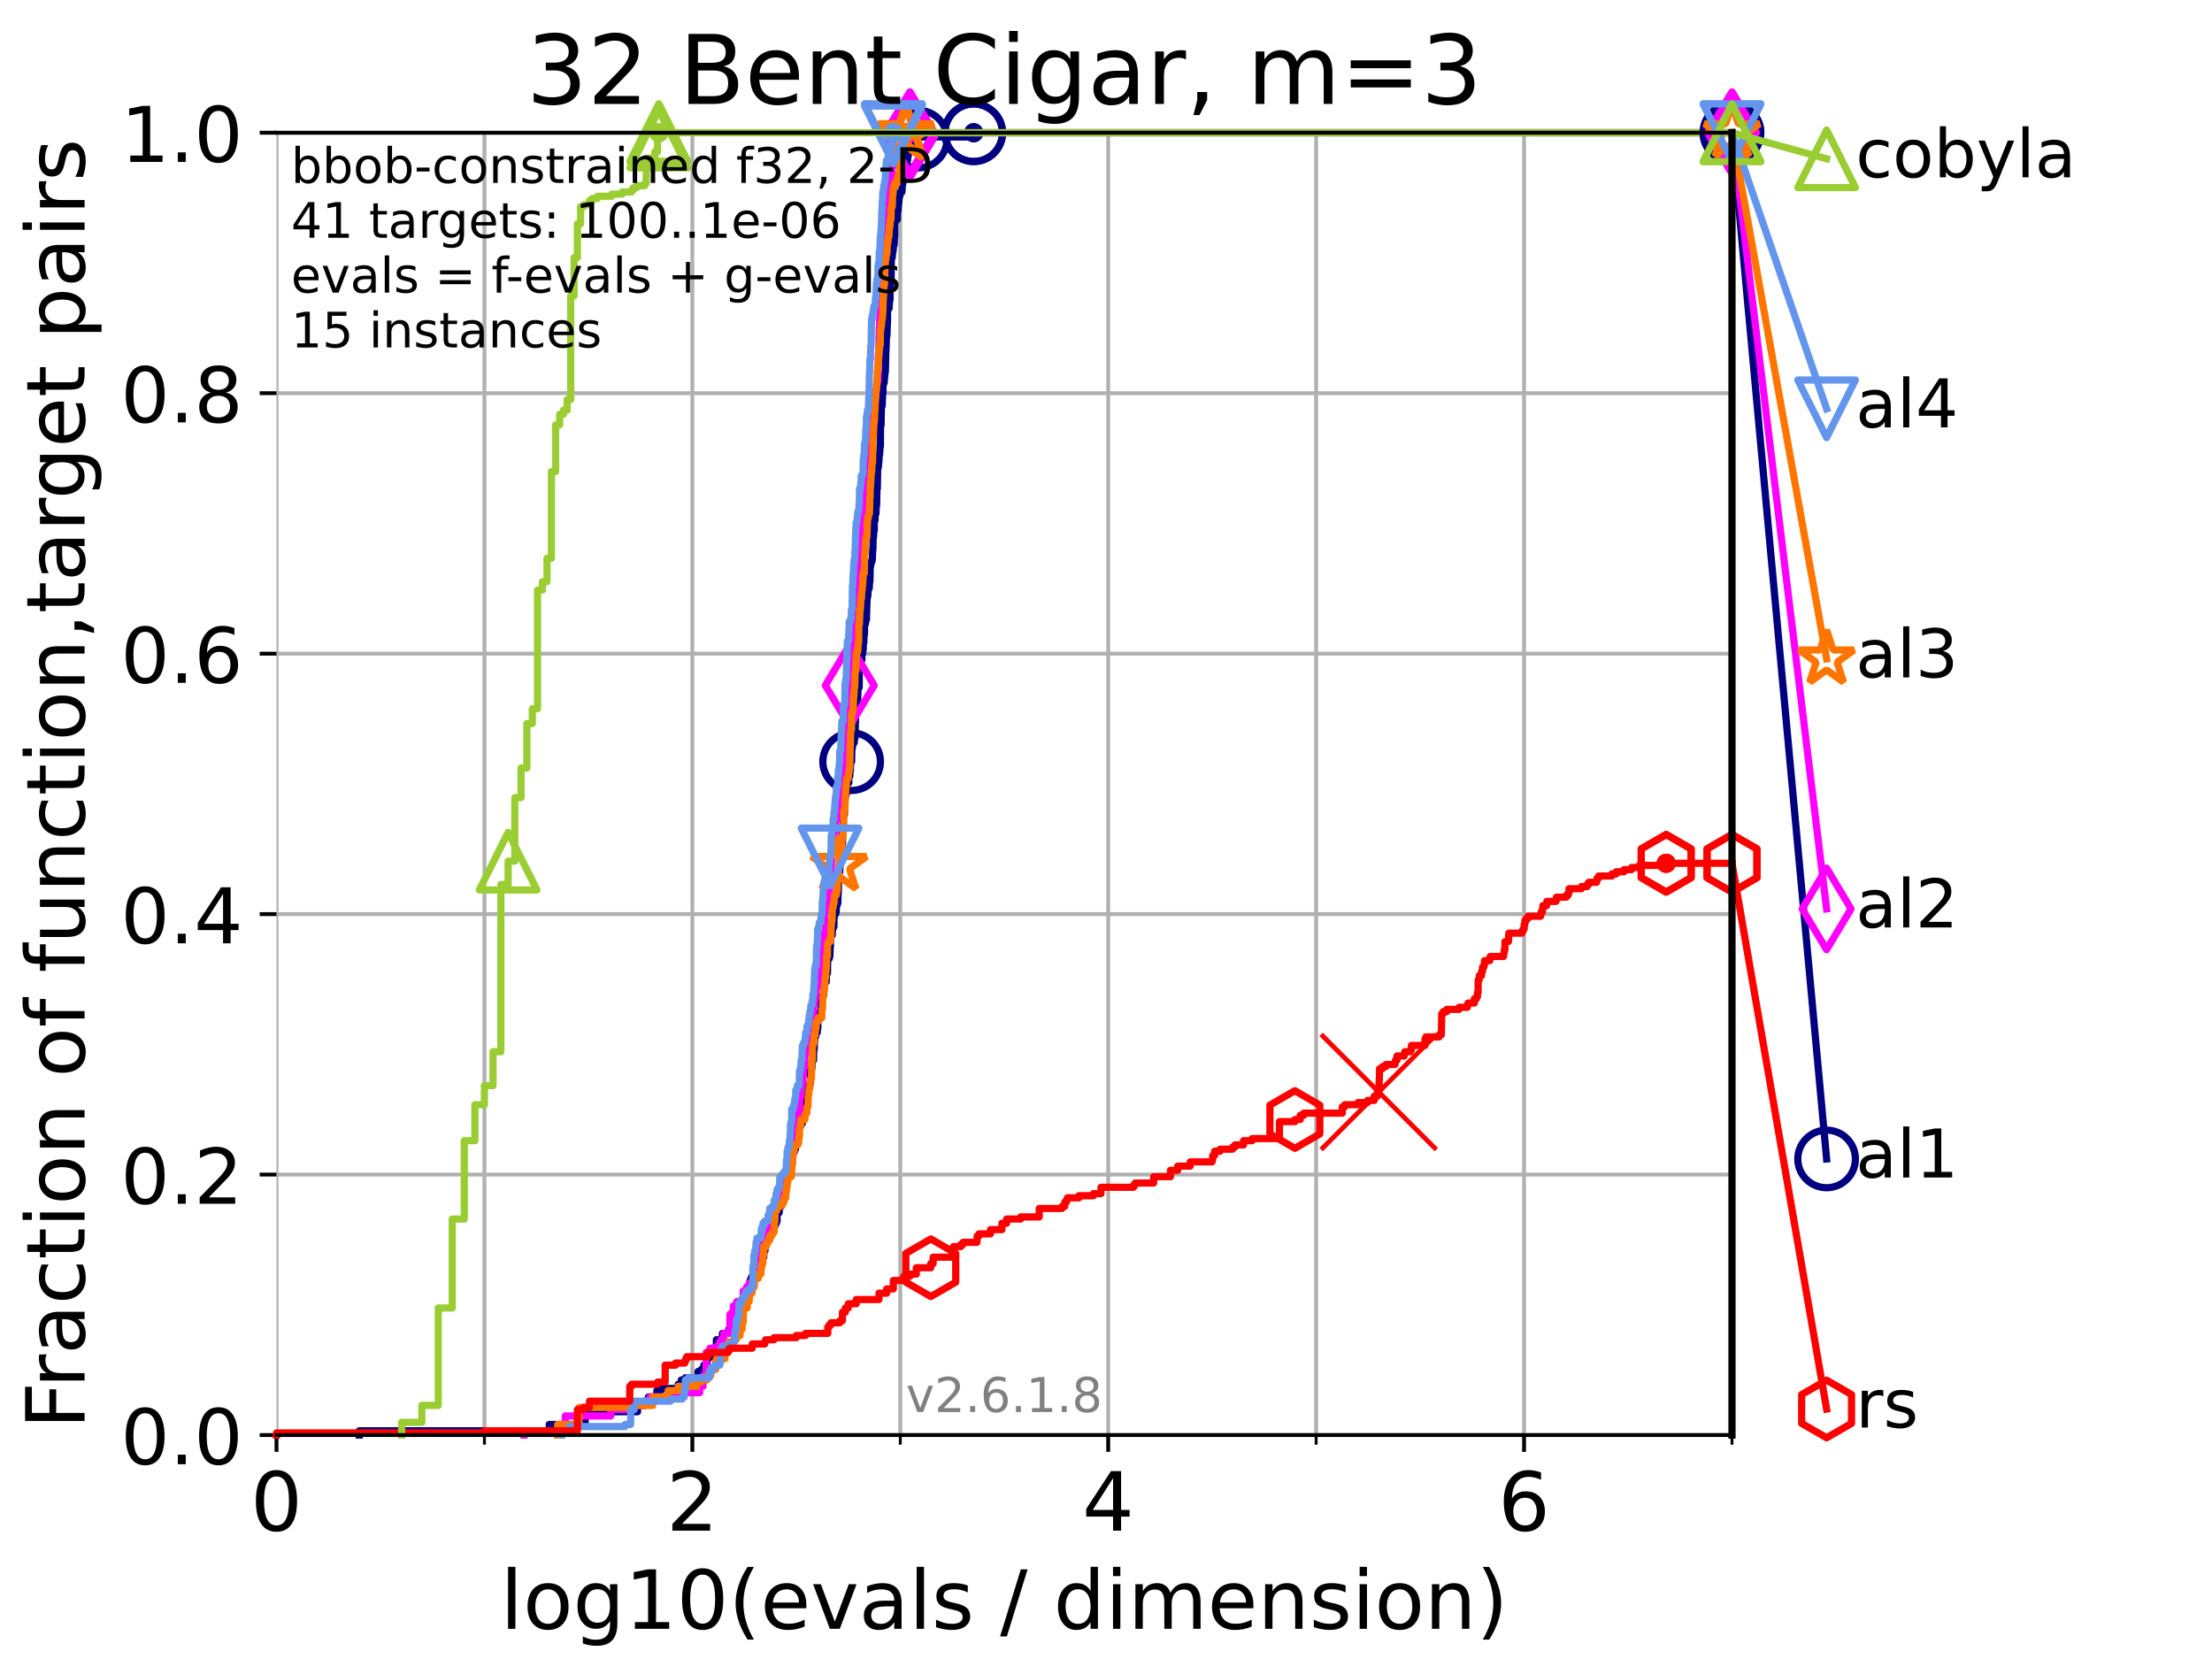 <?xml version="1.0" encoding="utf-8" standalone="no"?>
<!DOCTYPE svg PUBLIC "-//W3C//DTD SVG 1.1//EN"
  "http://www.w3.org/Graphics/SVG/1.1/DTD/svg11.dtd">
<!-- Created with matplotlib (https://matplotlib.org/) -->
<svg height="345.6pt" version="1.1" viewBox="0 0 460.8 345.6" width="460.8pt" xmlns="http://www.w3.org/2000/svg" xmlns:xlink="http://www.w3.org/1999/xlink">
 <defs>
  <style type="text/css">*{stroke-linecap:butt;stroke-linejoin:round;}</style>
 </defs>
 <g id="figure_1">
  <g id="patch_1">
   <path d="M 0 345.6 
L 460.8 345.6 
L 460.8 0 
L 0 0 
z
" style="fill:#ffffff;"/>
  </g>
  <g id="axes_1">
   <g id="patch_2">
    <path d="M 57.6 298.944 
L 360.806 298.944 
L 360.806 27.648 
L 57.6 27.648 
z
" style="fill:#ffffff;"/>
   </g>
   <g id="matplotlib.axis_1">
    <g id="xtick_1">
     <g id="line2d_1">
      <path clip-path="url(#pcca0919fa2)" d="M 57.6 298.944 
L 57.6 27.648 
" style="fill:none;stroke:#b0b0b0;stroke-linecap:square;stroke-width:0.8;"/>
     </g>
     <g id="line2d_2">
      <defs>
       <path d="M 0 0 
L 0 3.5 
" id="m636645816a" style="stroke:#000000;stroke-width:0.8;"/>
      </defs>
      <g>
       <use style="stroke:#000000;stroke-width:0.8;" x="57.6" xlink:href="#m636645816a" y="298.944"/>
      </g>
     </g>
     <g id="text_1">
      <!-- 0 -->
      <g transform="translate(52.192 318.861)scale(0.17 -0.17)">
       <defs>
        <path d="M 31.781 66.406 
Q 24.172 66.406 20.328 58.906 
Q 16.5 51.422 16.5 36.375 
Q 16.5 21.391 20.328 13.891 
Q 24.172 6.391 31.781 6.391 
Q 39.453 6.391 43.281 13.891 
Q 47.125 21.391 47.125 36.375 
Q 47.125 51.422 43.281 58.906 
Q 39.453 66.406 31.781 66.406 
z
M 31.781 74.219 
Q 44.047 74.219 50.516 64.516 
Q 56.984 54.828 56.984 36.375 
Q 56.984 17.969 50.516 8.266 
Q 44.047 -1.422 31.781 -1.422 
Q 19.531 -1.422 13.062 8.266 
Q 6.594 17.969 6.594 36.375 
Q 6.594 54.828 13.062 64.516 
Q 19.531 74.219 31.781 74.219 
z
" id="DejaVuSans-48"/>
       </defs>
       <use xlink:href="#DejaVuSans-48"/>
      </g>
     </g>
    </g>
    <g id="xtick_2">
     <g id="line2d_3">
      <path clip-path="url(#pcca0919fa2)" d="M 144.23 298.944 
L 144.23 27.648 
" style="fill:none;stroke:#b0b0b0;stroke-linecap:square;stroke-width:0.8;"/>
     </g>
     <g id="line2d_4">
      <g>
       <use style="stroke:#000000;stroke-width:0.8;" x="144.23" xlink:href="#m636645816a" y="298.944"/>
      </g>
     </g>
     <g id="text_2">
      <!-- 2 -->
      <g transform="translate(138.822 318.861)scale(0.17 -0.17)">
       <defs>
        <path d="M 19.188 8.297 
L 53.609 8.297 
L 53.609 0 
L 7.328 0 
L 7.328 8.297 
Q 12.938 14.109 22.625 23.891 
Q 32.328 33.688 34.812 36.531 
Q 39.547 41.844 41.422 45.531 
Q 43.312 49.219 43.312 52.781 
Q 43.312 58.594 39.234 62.25 
Q 35.156 65.922 28.609 65.922 
Q 23.969 65.922 18.812 64.312 
Q 13.672 62.703 7.812 59.422 
L 7.812 69.391 
Q 13.766 71.781 18.938 73 
Q 24.125 74.219 28.422 74.219 
Q 39.75 74.219 46.484 68.547 
Q 53.219 62.891 53.219 53.422 
Q 53.219 48.922 51.531 44.891 
Q 49.859 40.875 45.406 35.406 
Q 44.188 33.984 37.641 27.219 
Q 31.109 20.453 19.188 8.297 
z
" id="DejaVuSans-50"/>
       </defs>
       <use xlink:href="#DejaVuSans-50"/>
      </g>
     </g>
    </g>
    <g id="xtick_3">
     <g id="line2d_5">
      <path clip-path="url(#pcca0919fa2)" d="M 230.861 298.944 
L 230.861 27.648 
" style="fill:none;stroke:#b0b0b0;stroke-linecap:square;stroke-width:0.8;"/>
     </g>
     <g id="line2d_6">
      <g>
       <use style="stroke:#000000;stroke-width:0.8;" x="230.861" xlink:href="#m636645816a" y="298.944"/>
      </g>
     </g>
     <g id="text_3">
      <!-- 4 -->
      <g transform="translate(225.453 318.861)scale(0.17 -0.17)">
       <defs>
        <path d="M 37.797 64.312 
L 12.891 25.391 
L 37.797 25.391 
z
M 35.203 72.906 
L 47.609 72.906 
L 47.609 25.391 
L 58.016 25.391 
L 58.016 17.188 
L 47.609 17.188 
L 47.609 0 
L 37.797 0 
L 37.797 17.188 
L 4.891 17.188 
L 4.891 26.703 
z
" id="DejaVuSans-52"/>
       </defs>
       <use xlink:href="#DejaVuSans-52"/>
      </g>
     </g>
    </g>
    <g id="xtick_4">
     <g id="line2d_7">
      <path clip-path="url(#pcca0919fa2)" d="M 317.491 298.944 
L 317.491 27.648 
" style="fill:none;stroke:#b0b0b0;stroke-linecap:square;stroke-width:0.8;"/>
     </g>
     <g id="line2d_8">
      <g>
       <use style="stroke:#000000;stroke-width:0.8;" x="317.491" xlink:href="#m636645816a" y="298.944"/>
      </g>
     </g>
     <g id="text_4">
      <!-- 6 -->
      <g transform="translate(312.083 318.861)scale(0.17 -0.17)">
       <defs>
        <path d="M 33.016 40.375 
Q 26.375 40.375 22.484 35.828 
Q 18.609 31.297 18.609 23.391 
Q 18.609 15.531 22.484 10.953 
Q 26.375 6.391 33.016 6.391 
Q 39.656 6.391 43.531 10.953 
Q 47.406 15.531 47.406 23.391 
Q 47.406 31.297 43.531 35.828 
Q 39.656 40.375 33.016 40.375 
z
M 52.594 71.297 
L 52.594 62.312 
Q 48.875 64.062 45.094 64.984 
Q 41.312 65.922 37.594 65.922 
Q 27.828 65.922 22.672 59.328 
Q 17.531 52.734 16.797 39.406 
Q 19.672 43.656 24.016 45.922 
Q 28.375 48.188 33.594 48.188 
Q 44.578 48.188 50.953 41.516 
Q 57.328 34.859 57.328 23.391 
Q 57.328 12.156 50.688 5.359 
Q 44.047 -1.422 33.016 -1.422 
Q 20.359 -1.422 13.672 8.266 
Q 6.984 17.969 6.984 36.375 
Q 6.984 53.656 15.188 63.938 
Q 23.391 74.219 37.203 74.219 
Q 40.922 74.219 44.703 73.484 
Q 48.484 72.75 52.594 71.297 
z
" id="DejaVuSans-54"/>
       </defs>
       <use xlink:href="#DejaVuSans-54"/>
      </g>
     </g>
    </g>
    <g id="xtick_5">
     <g id="line2d_9">
      <path clip-path="url(#pcca0919fa2)" d="M 100.915 298.944 
L 100.915 27.648 
" style="fill:none;stroke:#b0b0b0;stroke-linecap:square;stroke-width:0.8;"/>
     </g>
     <g id="line2d_10">
      <defs>
       <path d="M 0 0 
L 0 2 
" id="mbbeb948de7" style="stroke:#000000;stroke-width:0.6;"/>
      </defs>
      <g>
       <use style="stroke:#000000;stroke-width:0.6;" x="100.915" xlink:href="#mbbeb948de7" y="298.944"/>
      </g>
     </g>
    </g>
    <g id="xtick_6">
     <g id="line2d_11">
      <path clip-path="url(#pcca0919fa2)" d="M 187.546 298.944 
L 187.546 27.648 
" style="fill:none;stroke:#b0b0b0;stroke-linecap:square;stroke-width:0.8;"/>
     </g>
     <g id="line2d_12">
      <g>
       <use style="stroke:#000000;stroke-width:0.6;" x="187.546" xlink:href="#mbbeb948de7" y="298.944"/>
      </g>
     </g>
    </g>
    <g id="xtick_7">
     <g id="line2d_13">
      <path clip-path="url(#pcca0919fa2)" d="M 274.176 298.944 
L 274.176 27.648 
" style="fill:none;stroke:#b0b0b0;stroke-linecap:square;stroke-width:0.8;"/>
     </g>
     <g id="line2d_14">
      <g>
       <use style="stroke:#000000;stroke-width:0.6;" x="274.176" xlink:href="#mbbeb948de7" y="298.944"/>
      </g>
     </g>
    </g>
    <g id="xtick_8">
     <g id="line2d_15">
      <path clip-path="url(#pcca0919fa2)" d="M 360.806 298.944 
L 360.806 27.648 
" style="fill:none;stroke:#b0b0b0;stroke-linecap:square;stroke-width:0.8;"/>
     </g>
     <g id="line2d_16">
      <g>
       <use style="stroke:#000000;stroke-width:0.6;" x="360.806" xlink:href="#mbbeb948de7" y="298.944"/>
      </g>
     </g>
    </g>
    <g id="text_5">
     <!-- log10(evals / dimension) -->
     <g transform="translate(104.239 339.314)scale(0.17 -0.17)">
      <defs>
       <path d="M 9.422 75.984 
L 18.406 75.984 
L 18.406 0 
L 9.422 0 
z
" id="DejaVuSans-108"/>
       <path d="M 30.609 48.391 
Q 23.391 48.391 19.188 42.75 
Q 14.984 37.109 14.984 27.297 
Q 14.984 17.484 19.156 11.844 
Q 23.344 6.203 30.609 6.203 
Q 37.797 6.203 41.984 11.859 
Q 46.188 17.531 46.188 27.297 
Q 46.188 37.016 41.984 42.703 
Q 37.797 48.391 30.609 48.391 
z
M 30.609 56 
Q 42.328 56 49.016 48.375 
Q 55.719 40.766 55.719 27.297 
Q 55.719 13.875 49.016 6.219 
Q 42.328 -1.422 30.609 -1.422 
Q 18.844 -1.422 12.172 6.219 
Q 5.516 13.875 5.516 27.297 
Q 5.516 40.766 12.172 48.375 
Q 18.844 56 30.609 56 
z
" id="DejaVuSans-111"/>
       <path d="M 45.406 27.984 
Q 45.406 37.75 41.375 43.109 
Q 37.359 48.484 30.078 48.484 
Q 22.859 48.484 18.828 43.109 
Q 14.797 37.75 14.797 27.984 
Q 14.797 18.266 18.828 12.891 
Q 22.859 7.516 30.078 7.516 
Q 37.359 7.516 41.375 12.891 
Q 45.406 18.266 45.406 27.984 
z
M 54.391 6.781 
Q 54.391 -7.172 48.188 -13.984 
Q 42 -20.797 29.203 -20.797 
Q 24.469 -20.797 20.266 -20.094 
Q 16.062 -19.391 12.109 -17.922 
L 12.109 -9.188 
Q 16.062 -11.328 19.922 -12.344 
Q 23.781 -13.375 27.781 -13.375 
Q 36.625 -13.375 41.016 -8.766 
Q 45.406 -4.156 45.406 5.172 
L 45.406 9.625 
Q 42.625 4.781 38.281 2.391 
Q 33.938 0 27.875 0 
Q 17.828 0 11.672 7.656 
Q 5.516 15.328 5.516 27.984 
Q 5.516 40.672 11.672 48.328 
Q 17.828 56 27.875 56 
Q 33.938 56 38.281 53.609 
Q 42.625 51.219 45.406 46.391 
L 45.406 54.688 
L 54.391 54.688 
z
" id="DejaVuSans-103"/>
       <path d="M 12.406 8.297 
L 28.516 8.297 
L 28.516 63.922 
L 10.984 60.406 
L 10.984 69.391 
L 28.422 72.906 
L 38.281 72.906 
L 38.281 8.297 
L 54.391 8.297 
L 54.391 0 
L 12.406 0 
z
" id="DejaVuSans-49"/>
       <path d="M 31 75.875 
Q 24.469 64.656 21.281 53.656 
Q 18.109 42.672 18.109 31.391 
Q 18.109 20.125 21.312 9.062 
Q 24.516 -2 31 -13.188 
L 23.188 -13.188 
Q 15.875 -1.703 12.234 9.375 
Q 8.594 20.453 8.594 31.391 
Q 8.594 42.281 12.203 53.312 
Q 15.828 64.359 23.188 75.875 
z
" id="DejaVuSans-40"/>
       <path d="M 56.203 29.594 
L 56.203 25.203 
L 14.891 25.203 
Q 15.484 15.922 20.484 11.062 
Q 25.484 6.203 34.422 6.203 
Q 39.594 6.203 44.453 7.469 
Q 49.312 8.734 54.109 11.281 
L 54.109 2.781 
Q 49.266 0.734 44.188 -0.344 
Q 39.109 -1.422 33.891 -1.422 
Q 20.797 -1.422 13.156 6.188 
Q 5.516 13.812 5.516 26.812 
Q 5.516 40.234 12.766 48.109 
Q 20.016 56 32.328 56 
Q 43.359 56 49.781 48.891 
Q 56.203 41.797 56.203 29.594 
z
M 47.219 32.234 
Q 47.125 39.594 43.094 43.984 
Q 39.062 48.391 32.422 48.391 
Q 24.906 48.391 20.391 44.141 
Q 15.875 39.891 15.188 32.172 
z
" id="DejaVuSans-101"/>
       <path d="M 2.984 54.688 
L 12.5 54.688 
L 29.594 8.797 
L 46.688 54.688 
L 56.203 54.688 
L 35.688 0 
L 23.484 0 
z
" id="DejaVuSans-118"/>
       <path d="M 34.281 27.484 
Q 23.391 27.484 19.188 25 
Q 14.984 22.516 14.984 16.5 
Q 14.984 11.719 18.141 8.906 
Q 21.297 6.109 26.703 6.109 
Q 34.188 6.109 38.703 11.406 
Q 43.219 16.703 43.219 25.484 
L 43.219 27.484 
z
M 52.203 31.203 
L 52.203 0 
L 43.219 0 
L 43.219 8.297 
Q 40.141 3.328 35.547 0.953 
Q 30.953 -1.422 24.312 -1.422 
Q 15.922 -1.422 10.953 3.297 
Q 6 8.016 6 15.922 
Q 6 25.141 12.172 29.828 
Q 18.359 34.516 30.609 34.516 
L 43.219 34.516 
L 43.219 35.406 
Q 43.219 41.609 39.141 45 
Q 35.062 48.391 27.688 48.391 
Q 23 48.391 18.547 47.266 
Q 14.109 46.141 10.016 43.891 
L 10.016 52.203 
Q 14.938 54.109 19.578 55.047 
Q 24.219 56 28.609 56 
Q 40.484 56 46.344 49.844 
Q 52.203 43.703 52.203 31.203 
z
" id="DejaVuSans-97"/>
       <path d="M 44.281 53.078 
L 44.281 44.578 
Q 40.484 46.531 36.375 47.5 
Q 32.281 48.484 27.875 48.484 
Q 21.188 48.484 17.844 46.438 
Q 14.5 44.391 14.5 40.281 
Q 14.5 37.156 16.891 35.375 
Q 19.281 33.594 26.516 31.984 
L 29.594 31.297 
Q 39.156 29.25 43.188 25.516 
Q 47.219 21.781 47.219 15.094 
Q 47.219 7.469 41.188 3.016 
Q 35.156 -1.422 24.609 -1.422 
Q 20.219 -1.422 15.453 -0.562 
Q 10.688 0.297 5.422 2 
L 5.422 11.281 
Q 10.406 8.688 15.234 7.391 
Q 20.062 6.109 24.812 6.109 
Q 31.156 6.109 34.562 8.281 
Q 37.984 10.453 37.984 14.406 
Q 37.984 18.062 35.516 20.016 
Q 33.062 21.969 24.703 23.781 
L 21.578 24.516 
Q 13.234 26.266 9.516 29.906 
Q 5.812 33.547 5.812 39.891 
Q 5.812 47.609 11.281 51.797 
Q 16.75 56 26.812 56 
Q 31.781 56 36.172 55.266 
Q 40.578 54.547 44.281 53.078 
z
" id="DejaVuSans-115"/>
       <path id="DejaVuSans-32"/>
       <path d="M 25.391 72.906 
L 33.688 72.906 
L 8.297 -9.281 
L 0 -9.281 
z
" id="DejaVuSans-47"/>
       <path d="M 45.406 46.391 
L 45.406 75.984 
L 54.391 75.984 
L 54.391 0 
L 45.406 0 
L 45.406 8.203 
Q 42.578 3.328 38.25 0.953 
Q 33.938 -1.422 27.875 -1.422 
Q 17.969 -1.422 11.734 6.484 
Q 5.516 14.406 5.516 27.297 
Q 5.516 40.188 11.734 48.094 
Q 17.969 56 27.875 56 
Q 33.938 56 38.25 53.625 
Q 42.578 51.266 45.406 46.391 
z
M 14.797 27.297 
Q 14.797 17.391 18.875 11.75 
Q 22.953 6.109 30.078 6.109 
Q 37.203 6.109 41.297 11.75 
Q 45.406 17.391 45.406 27.297 
Q 45.406 37.203 41.297 42.844 
Q 37.203 48.484 30.078 48.484 
Q 22.953 48.484 18.875 42.844 
Q 14.797 37.203 14.797 27.297 
z
" id="DejaVuSans-100"/>
       <path d="M 9.422 54.688 
L 18.406 54.688 
L 18.406 0 
L 9.422 0 
z
M 9.422 75.984 
L 18.406 75.984 
L 18.406 64.594 
L 9.422 64.594 
z
" id="DejaVuSans-105"/>
       <path d="M 52 44.188 
Q 55.375 50.25 60.062 53.125 
Q 64.75 56 71.094 56 
Q 79.641 56 84.281 50.016 
Q 88.922 44.047 88.922 33.016 
L 88.922 0 
L 79.891 0 
L 79.891 32.719 
Q 79.891 40.578 77.094 44.375 
Q 74.312 48.188 68.609 48.188 
Q 61.625 48.188 57.562 43.547 
Q 53.516 38.922 53.516 30.906 
L 53.516 0 
L 44.484 0 
L 44.484 32.719 
Q 44.484 40.625 41.703 44.406 
Q 38.922 48.188 33.109 48.188 
Q 26.219 48.188 22.156 43.531 
Q 18.109 38.875 18.109 30.906 
L 18.109 0 
L 9.078 0 
L 9.078 54.688 
L 18.109 54.688 
L 18.109 46.188 
Q 21.188 51.219 25.484 53.609 
Q 29.781 56 35.688 56 
Q 41.656 56 45.828 52.969 
Q 50 49.953 52 44.188 
z
" id="DejaVuSans-109"/>
       <path d="M 54.891 33.016 
L 54.891 0 
L 45.906 0 
L 45.906 32.719 
Q 45.906 40.484 42.875 44.328 
Q 39.844 48.188 33.797 48.188 
Q 26.516 48.188 22.312 43.547 
Q 18.109 38.922 18.109 30.906 
L 18.109 0 
L 9.078 0 
L 9.078 54.688 
L 18.109 54.688 
L 18.109 46.188 
Q 21.344 51.125 25.703 53.562 
Q 30.078 56 35.797 56 
Q 45.219 56 50.047 50.172 
Q 54.891 44.344 54.891 33.016 
z
" id="DejaVuSans-110"/>
       <path d="M 8.016 75.875 
L 15.828 75.875 
Q 23.141 64.359 26.781 53.312 
Q 30.422 42.281 30.422 31.391 
Q 30.422 20.453 26.781 9.375 
Q 23.141 -1.703 15.828 -13.188 
L 8.016 -13.188 
Q 14.5 -2 17.703 9.062 
Q 20.906 20.125 20.906 31.391 
Q 20.906 42.672 17.703 53.656 
Q 14.5 64.656 8.016 75.875 
z
" id="DejaVuSans-41"/>
      </defs>
      <use xlink:href="#DejaVuSans-108"/>
      <use x="27.783" xlink:href="#DejaVuSans-111"/>
      <use x="88.965" xlink:href="#DejaVuSans-103"/>
      <use x="152.441" xlink:href="#DejaVuSans-49"/>
      <use x="216.064" xlink:href="#DejaVuSans-48"/>
      <use x="279.688" xlink:href="#DejaVuSans-40"/>
      <use x="318.701" xlink:href="#DejaVuSans-101"/>
      <use x="380.225" xlink:href="#DejaVuSans-118"/>
      <use x="439.404" xlink:href="#DejaVuSans-97"/>
      <use x="500.684" xlink:href="#DejaVuSans-108"/>
      <use x="528.467" xlink:href="#DejaVuSans-115"/>
      <use x="580.566" xlink:href="#DejaVuSans-32"/>
      <use x="612.354" xlink:href="#DejaVuSans-47"/>
      <use x="646.045" xlink:href="#DejaVuSans-32"/>
      <use x="677.832" xlink:href="#DejaVuSans-100"/>
      <use x="741.309" xlink:href="#DejaVuSans-105"/>
      <use x="769.092" xlink:href="#DejaVuSans-109"/>
      <use x="866.504" xlink:href="#DejaVuSans-101"/>
      <use x="928.027" xlink:href="#DejaVuSans-110"/>
      <use x="991.406" xlink:href="#DejaVuSans-115"/>
      <use x="1043.506" xlink:href="#DejaVuSans-105"/>
      <use x="1071.289" xlink:href="#DejaVuSans-111"/>
      <use x="1132.471" xlink:href="#DejaVuSans-110"/>
      <use x="1195.85" xlink:href="#DejaVuSans-41"/>
     </g>
    </g>
   </g>
   <g id="matplotlib.axis_2">
    <g id="ytick_1">
     <g id="line2d_17">
      <path clip-path="url(#pcca0919fa2)" d="M 57.6 298.944 
L 360.806 298.944 
" style="fill:none;stroke:#b0b0b0;stroke-linecap:square;stroke-width:0.8;"/>
     </g>
     <g id="line2d_18">
      <defs>
       <path d="M 0 0 
L -3.5 0 
" id="m465cbba1e0" style="stroke:#000000;stroke-width:0.8;"/>
      </defs>
      <g>
       <use style="stroke:#000000;stroke-width:0.8;" x="57.6" xlink:href="#m465cbba1e0" y="298.944"/>
      </g>
     </g>
     <g id="text_6">
      <!-- 0.0 -->
      <g transform="translate(25.155 305.023)scale(0.16 -0.16)">
       <defs>
        <path d="M 10.688 12.406 
L 21 12.406 
L 21 0 
L 10.688 0 
z
" id="DejaVuSans-46"/>
       </defs>
       <use xlink:href="#DejaVuSans-48"/>
       <use x="63.623" xlink:href="#DejaVuSans-46"/>
       <use x="95.41" xlink:href="#DejaVuSans-48"/>
      </g>
     </g>
    </g>
    <g id="ytick_2">
     <g id="line2d_19">
      <path clip-path="url(#pcca0919fa2)" d="M 57.6 244.685 
L 360.806 244.685 
" style="fill:none;stroke:#b0b0b0;stroke-linecap:square;stroke-width:0.8;"/>
     </g>
     <g id="line2d_20">
      <g>
       <use style="stroke:#000000;stroke-width:0.8;" x="57.6" xlink:href="#m465cbba1e0" y="244.685"/>
      </g>
     </g>
     <g id="text_7">
      <!-- 0.2 -->
      <g transform="translate(25.155 250.764)scale(0.16 -0.16)">
       <use xlink:href="#DejaVuSans-48"/>
       <use x="63.623" xlink:href="#DejaVuSans-46"/>
       <use x="95.41" xlink:href="#DejaVuSans-50"/>
      </g>
     </g>
    </g>
    <g id="ytick_3">
     <g id="line2d_21">
      <path clip-path="url(#pcca0919fa2)" d="M 57.6 190.426 
L 360.806 190.426 
" style="fill:none;stroke:#b0b0b0;stroke-linecap:square;stroke-width:0.8;"/>
     </g>
     <g id="line2d_22">
      <g>
       <use style="stroke:#000000;stroke-width:0.8;" x="57.6" xlink:href="#m465cbba1e0" y="190.426"/>
      </g>
     </g>
     <g id="text_8">
      <!-- 0.4 -->
      <g transform="translate(25.155 196.504)scale(0.16 -0.16)">
       <use xlink:href="#DejaVuSans-48"/>
       <use x="63.623" xlink:href="#DejaVuSans-46"/>
       <use x="95.41" xlink:href="#DejaVuSans-52"/>
      </g>
     </g>
    </g>
    <g id="ytick_4">
     <g id="line2d_23">
      <path clip-path="url(#pcca0919fa2)" d="M 57.6 136.166 
L 360.806 136.166 
" style="fill:none;stroke:#b0b0b0;stroke-linecap:square;stroke-width:0.8;"/>
     </g>
     <g id="line2d_24">
      <g>
       <use style="stroke:#000000;stroke-width:0.8;" x="57.6" xlink:href="#m465cbba1e0" y="136.166"/>
      </g>
     </g>
     <g id="text_9">
      <!-- 0.6 -->
      <g transform="translate(25.155 142.245)scale(0.16 -0.16)">
       <use xlink:href="#DejaVuSans-48"/>
       <use x="63.623" xlink:href="#DejaVuSans-46"/>
       <use x="95.41" xlink:href="#DejaVuSans-54"/>
      </g>
     </g>
    </g>
    <g id="ytick_5">
     <g id="line2d_25">
      <path clip-path="url(#pcca0919fa2)" d="M 57.6 81.907 
L 360.806 81.907 
" style="fill:none;stroke:#b0b0b0;stroke-linecap:square;stroke-width:0.8;"/>
     </g>
     <g id="line2d_26">
      <g>
       <use style="stroke:#000000;stroke-width:0.8;" x="57.6" xlink:href="#m465cbba1e0" y="81.907"/>
      </g>
     </g>
     <g id="text_10">
      <!-- 0.8 -->
      <g transform="translate(25.155 87.986)scale(0.16 -0.16)">
       <defs>
        <path d="M 31.781 34.625 
Q 24.75 34.625 20.719 30.859 
Q 16.703 27.094 16.703 20.516 
Q 16.703 13.922 20.719 10.156 
Q 24.75 6.391 31.781 6.391 
Q 38.812 6.391 42.859 10.172 
Q 46.922 13.969 46.922 20.516 
Q 46.922 27.094 42.891 30.859 
Q 38.875 34.625 31.781 34.625 
z
M 21.922 38.812 
Q 15.578 40.375 12.031 44.719 
Q 8.5 49.078 8.5 55.328 
Q 8.5 64.062 14.719 69.141 
Q 20.953 74.219 31.781 74.219 
Q 42.672 74.219 48.875 69.141 
Q 55.078 64.062 55.078 55.328 
Q 55.078 49.078 51.531 44.719 
Q 48 40.375 41.703 38.812 
Q 48.828 37.156 52.797 32.312 
Q 56.781 27.484 56.781 20.516 
Q 56.781 9.906 50.312 4.234 
Q 43.844 -1.422 31.781 -1.422 
Q 19.734 -1.422 13.25 4.234 
Q 6.781 9.906 6.781 20.516 
Q 6.781 27.484 10.781 32.312 
Q 14.797 37.156 21.922 38.812 
z
M 18.312 54.391 
Q 18.312 48.734 21.844 45.562 
Q 25.391 42.391 31.781 42.391 
Q 38.141 42.391 41.719 45.562 
Q 45.312 48.734 45.312 54.391 
Q 45.312 60.062 41.719 63.234 
Q 38.141 66.406 31.781 66.406 
Q 25.391 66.406 21.844 63.234 
Q 18.312 60.062 18.312 54.391 
z
" id="DejaVuSans-56"/>
       </defs>
       <use xlink:href="#DejaVuSans-48"/>
       <use x="63.623" xlink:href="#DejaVuSans-46"/>
       <use x="95.41" xlink:href="#DejaVuSans-56"/>
      </g>
     </g>
    </g>
    <g id="ytick_6">
     <g id="line2d_27">
      <path clip-path="url(#pcca0919fa2)" d="M 57.6 27.648 
L 360.806 27.648 
" style="fill:none;stroke:#b0b0b0;stroke-linecap:square;stroke-width:0.8;"/>
     </g>
     <g id="line2d_28">
      <g>
       <use style="stroke:#000000;stroke-width:0.8;" x="57.6" xlink:href="#m465cbba1e0" y="27.648"/>
      </g>
     </g>
     <g id="text_11">
      <!-- 1.0 -->
      <g transform="translate(25.155 33.727)scale(0.16 -0.16)">
       <use xlink:href="#DejaVuSans-49"/>
       <use x="63.623" xlink:href="#DejaVuSans-46"/>
       <use x="95.41" xlink:href="#DejaVuSans-48"/>
      </g>
     </g>
    </g>
    <g id="text_12">
     <!-- Fraction of function,target pairs -->
     <g transform="translate(17.62 297.681)rotate(-90)scale(0.17 -0.17)">
      <defs>
       <path d="M 9.812 72.906 
L 51.703 72.906 
L 51.703 64.594 
L 19.672 64.594 
L 19.672 43.109 
L 48.578 43.109 
L 48.578 34.812 
L 19.672 34.812 
L 19.672 0 
L 9.812 0 
z
" id="DejaVuSans-70"/>
       <path d="M 41.109 46.297 
Q 39.594 47.172 37.812 47.578 
Q 36.031 48 33.891 48 
Q 26.266 48 22.188 43.047 
Q 18.109 38.094 18.109 28.812 
L 18.109 0 
L 9.078 0 
L 9.078 54.688 
L 18.109 54.688 
L 18.109 46.188 
Q 20.953 51.172 25.484 53.578 
Q 30.031 56 36.531 56 
Q 37.453 56 38.578 55.875 
Q 39.703 55.766 41.062 55.516 
z
" id="DejaVuSans-114"/>
       <path d="M 48.781 52.594 
L 48.781 44.188 
Q 44.969 46.297 41.141 47.344 
Q 37.312 48.391 33.406 48.391 
Q 24.656 48.391 19.812 42.844 
Q 14.984 37.312 14.984 27.297 
Q 14.984 17.281 19.812 11.734 
Q 24.656 6.203 33.406 6.203 
Q 37.312 6.203 41.141 7.25 
Q 44.969 8.297 48.781 10.406 
L 48.781 2.094 
Q 45.016 0.344 40.984 -0.531 
Q 36.969 -1.422 32.422 -1.422 
Q 20.062 -1.422 12.781 6.344 
Q 5.516 14.109 5.516 27.297 
Q 5.516 40.672 12.859 48.328 
Q 20.219 56 33.016 56 
Q 37.156 56 41.109 55.141 
Q 45.062 54.297 48.781 52.594 
z
" id="DejaVuSans-99"/>
       <path d="M 18.312 70.219 
L 18.312 54.688 
L 36.812 54.688 
L 36.812 47.703 
L 18.312 47.703 
L 18.312 18.016 
Q 18.312 11.328 20.141 9.422 
Q 21.969 7.516 27.594 7.516 
L 36.812 7.516 
L 36.812 0 
L 27.594 0 
Q 17.188 0 13.234 3.875 
Q 9.281 7.766 9.281 18.016 
L 9.281 47.703 
L 2.688 47.703 
L 2.688 54.688 
L 9.281 54.688 
L 9.281 70.219 
z
" id="DejaVuSans-116"/>
       <path d="M 37.109 75.984 
L 37.109 68.5 
L 28.516 68.5 
Q 23.688 68.5 21.797 66.547 
Q 19.922 64.594 19.922 59.516 
L 19.922 54.688 
L 34.719 54.688 
L 34.719 47.703 
L 19.922 47.703 
L 19.922 0 
L 10.891 0 
L 10.891 47.703 
L 2.297 47.703 
L 2.297 54.688 
L 10.891 54.688 
L 10.891 58.5 
Q 10.891 67.625 15.141 71.797 
Q 19.391 75.984 28.609 75.984 
z
" id="DejaVuSans-102"/>
       <path d="M 8.5 21.578 
L 8.5 54.688 
L 17.484 54.688 
L 17.484 21.922 
Q 17.484 14.156 20.5 10.266 
Q 23.531 6.391 29.594 6.391 
Q 36.859 6.391 41.078 11.031 
Q 45.312 15.672 45.312 23.688 
L 45.312 54.688 
L 54.297 54.688 
L 54.297 0 
L 45.312 0 
L 45.312 8.406 
Q 42.047 3.422 37.719 1 
Q 33.406 -1.422 27.688 -1.422 
Q 18.266 -1.422 13.375 4.438 
Q 8.5 10.297 8.5 21.578 
z
M 31.109 56 
z
" id="DejaVuSans-117"/>
       <path d="M 11.719 12.406 
L 22.016 12.406 
L 22.016 4 
L 14.016 -11.625 
L 7.719 -11.625 
L 11.719 4 
z
" id="DejaVuSans-44"/>
       <path d="M 18.109 8.203 
L 18.109 -20.797 
L 9.078 -20.797 
L 9.078 54.688 
L 18.109 54.688 
L 18.109 46.391 
Q 20.953 51.266 25.266 53.625 
Q 29.594 56 35.594 56 
Q 45.562 56 51.781 48.094 
Q 58.016 40.188 58.016 27.297 
Q 58.016 14.406 51.781 6.484 
Q 45.562 -1.422 35.594 -1.422 
Q 29.594 -1.422 25.266 0.953 
Q 20.953 3.328 18.109 8.203 
z
M 48.688 27.297 
Q 48.688 37.203 44.609 42.844 
Q 40.531 48.484 33.406 48.484 
Q 26.266 48.484 22.188 42.844 
Q 18.109 37.203 18.109 27.297 
Q 18.109 17.391 22.188 11.75 
Q 26.266 6.109 33.406 6.109 
Q 40.531 6.109 44.609 11.75 
Q 48.688 17.391 48.688 27.297 
z
" id="DejaVuSans-112"/>
      </defs>
      <use xlink:href="#DejaVuSans-70"/>
      <use x="50.27" xlink:href="#DejaVuSans-114"/>
      <use x="91.383" xlink:href="#DejaVuSans-97"/>
      <use x="152.662" xlink:href="#DejaVuSans-99"/>
      <use x="207.643" xlink:href="#DejaVuSans-116"/>
      <use x="246.852" xlink:href="#DejaVuSans-105"/>
      <use x="274.635" xlink:href="#DejaVuSans-111"/>
      <use x="335.816" xlink:href="#DejaVuSans-110"/>
      <use x="399.195" xlink:href="#DejaVuSans-32"/>
      <use x="430.982" xlink:href="#DejaVuSans-111"/>
      <use x="492.164" xlink:href="#DejaVuSans-102"/>
      <use x="527.369" xlink:href="#DejaVuSans-32"/>
      <use x="559.156" xlink:href="#DejaVuSans-102"/>
      <use x="594.361" xlink:href="#DejaVuSans-117"/>
      <use x="657.74" xlink:href="#DejaVuSans-110"/>
      <use x="721.119" xlink:href="#DejaVuSans-99"/>
      <use x="776.1" xlink:href="#DejaVuSans-116"/>
      <use x="815.309" xlink:href="#DejaVuSans-105"/>
      <use x="843.092" xlink:href="#DejaVuSans-111"/>
      <use x="904.273" xlink:href="#DejaVuSans-110"/>
      <use x="967.652" xlink:href="#DejaVuSans-44"/>
      <use x="999.439" xlink:href="#DejaVuSans-116"/>
      <use x="1038.648" xlink:href="#DejaVuSans-97"/>
      <use x="1099.928" xlink:href="#DejaVuSans-114"/>
      <use x="1139.291" xlink:href="#DejaVuSans-103"/>
      <use x="1202.768" xlink:href="#DejaVuSans-101"/>
      <use x="1264.291" xlink:href="#DejaVuSans-116"/>
      <use x="1303.5" xlink:href="#DejaVuSans-32"/>
      <use x="1335.287" xlink:href="#DejaVuSans-112"/>
      <use x="1398.764" xlink:href="#DejaVuSans-97"/>
      <use x="1460.043" xlink:href="#DejaVuSans-105"/>
      <use x="1487.826" xlink:href="#DejaVuSans-114"/>
      <use x="1528.939" xlink:href="#DejaVuSans-115"/>
     </g>
    </g>
   </g>
   <g id="line2d_29">
    <defs>
     <path d="M 0 1.5 
C 0.398 1.5 0.779 1.342 1.061 1.061 
C 1.342 0.779 1.5 0.398 1.5 0 
C 1.5 -0.398 1.342 -0.779 1.061 -1.061 
C 0.779 -1.342 0.398 -1.5 0 -1.5 
C -0.398 -1.5 -0.779 -1.342 -1.061 -1.061 
C -1.342 -0.779 -1.5 -0.398 -1.5 0 
C -1.5 0.398 -1.342 0.779 -1.061 1.061 
C -0.779 1.342 -0.398 1.5 0 1.5 
z
" id="m4e7a04a5da" style="stroke:#000080;"/>
    </defs>
    <g>
     <use style="fill:#000080;stroke:#000080;" x="202.838" xlink:href="#m4e7a04a5da" y="27.648"/>
     <use style="fill:#000080;stroke:#000080;" x="202.838" xlink:href="#m4e7a04a5da" y="27.648"/>
    </g>
   </g>
   <g id="line2d_30">
    <path d="M 74.837 298.944 
L 74.837 298.062 
L 114.419 298.062 
L 114.419 296.738 
L 121.893 296.738 
L 121.893 294.092 
L 132.812 294.092 
L 132.812 292.768 
L 134.145 292.768 
L 134.145 292.327 
L 134.464 292.327 
L 134.464 291.886 
L 135.085 291.886 
L 135.085 291.004 
L 136.837 291.004 
L 136.837 289.68 
L 137.655 289.68 
L 137.655 289.239 
L 141.283 289.239 
L 141.283 288.357 
L 141.932 288.357 
L 141.932 287.475 
L 142.764 287.475 
L 142.764 287.033 
L 145.415 287.033 
L 145.415 285.71 
L 146.109 285.71 
L 146.109 285.269 
L 146.613 285.269 
L 146.613 284.387 
L 147.264 284.387 
L 147.264 283.063 
L 147.582 283.063 
L 147.582 282.622 
L 148.801 282.622 
L 148.801 281.74 
L 149.238 281.74 
L 149.238 279.093 
L 150.493 279.093 
L 150.493 277.77 
L 151.795 277.77 
L 151.795 276.887 
L 154.157 276.887 
L 154.157 274.682 
L 154.378 274.682 
L 154.378 273.799 
L 154.704 273.799 
L 154.704 271.153 
L 155.444 271.153 
L 155.444 268.947 
L 156.056 268.947 
L 156.056 268.065 
L 156.255 268.065 
L 156.255 266.741 
L 156.453 266.741 
L 156.453 266.3 
L 156.648 266.3 
L 156.648 265.859 
L 157.128 265.859 
L 157.222 264.977 
L 157.317 264.977 
L 157.41 262.771 
L 157.78 262.771 
L 157.78 261.889 
L 159.105 261.889 
L 159.105 260.566 
L 159.359 260.566 
L 159.359 259.242 
L 159.527 259.242 
L 159.527 258.801 
L 159.693 258.801 
L 159.693 258.36 
L 159.858 258.36 
L 159.858 257.919 
L 160.423 257.919 
L 160.502 257.036 
L 160.738 257.036 
L 160.738 256.154 
L 160.894 256.154 
L 160.894 255.713 
L 161.049 255.713 
L 161.049 255.272 
L 161.505 255.272 
L 161.505 254.831 
L 161.729 254.831 
L 161.729 254.39 
L 161.877 254.39 
L 161.877 252.625 
L 162.313 252.625 
L 162.385 251.302 
L 162.74 251.302 
L 162.81 250.42 
L 162.88 250.42 
L 162.88 249.978 
L 163.019 249.978 
L 163.019 248.655 
L 163.157 248.655 
L 163.157 247.332 
L 163.43 247.332 
L 163.43 246.89 
L 163.833 246.89 
L 163.899 244.685 
L 163.965 244.685 
L 163.965 242.038 
L 164.096 242.038 
L 164.096 241.597 
L 164.485 241.597 
L 164.485 241.156 
L 164.866 241.156 
L 164.928 240.273 
L 164.991 240.273 
L 164.991 239.832 
L 165.544 239.832 
L 165.544 239.391 
L 165.725 239.391 
L 165.725 238.068 
L 165.845 238.068 
L 165.845 235.862 
L 166.023 235.862 
L 166.023 235.421 
L 166.316 235.421 
L 166.374 234.539 
L 166.832 234.539 
L 166.832 234.098 
L 167.113 234.098 
L 167.113 233.657 
L 167.224 233.657 
L 167.224 231.892 
L 167.608 231.892 
L 167.716 230.569 
L 167.77 230.569 
L 167.877 229.245 
L 168.143 229.245 
L 168.196 227.922 
L 168.353 227.922 
L 168.353 227.04 
L 168.509 227.04 
L 168.509 226.157 
L 168.663 226.157 
L 168.663 225.716 
L 168.817 225.716 
L 168.817 223.069 
L 168.969 223.069 
L 168.969 222.628 
L 169.12 222.628 
L 169.22 220.864 
L 169.467 220.864 
L 169.516 218.658 
L 169.614 218.658 
L 169.712 216.011 
L 169.905 216.011 
L 169.905 215.129 
L 170.238 215.129 
L 170.285 214.247 
L 170.379 214.247 
L 170.379 212.041 
L 170.888 212.041 
L 170.888 210.718 
L 171.069 210.718 
L 171.114 207.63 
L 171.471 207.63 
L 171.471 207.189 
L 171.603 207.189 
L 171.647 204.983 
L 171.822 204.983 
L 171.822 204.542 
L 172.123 204.542 
L 172.166 202.777 
L 172.378 202.777 
L 172.42 199.689 
L 172.753 199.689 
L 172.753 199.248 
L 172.876 199.248 
L 172.958 197.043 
L 172.999 197.043 
L 172.999 194.837 
L 173.362 194.837 
L 173.442 193.514 
L 173.522 193.514 
L 173.522 193.072 
L 173.719 193.072 
L 173.758 190.867 
L 173.836 190.867 
L 173.836 190.426 
L 174.069 190.426 
L 174.069 189.984 
L 174.184 189.984 
L 174.26 188.661 
L 174.336 188.661 
L 174.336 188.22 
L 174.525 188.22 
L 174.6 186.014 
L 174.638 186.014 
L 174.712 182.485 
L 174.749 182.485 
L 174.749 181.603 
L 174.934 181.603 
L 174.971 180.28 
L 175.081 180.28 
L 175.154 178.956 
L 175.298 178.956 
L 175.406 176.751 
L 175.478 176.751 
L 175.549 172.339 
L 175.62 172.339 
L 175.691 170.134 
L 175.762 170.134 
L 175.762 169.692 
L 175.902 169.692 
L 176.006 166.604 
L 176.041 166.604 
L 176.11 165.722 
L 176.214 165.722 
L 176.214 165.281 
L 176.385 165.281 
L 176.453 163.075 
L 176.822 163.075 
L 176.822 161.752 
L 177.021 161.752 
L 177.119 160.429 
L 177.152 160.429 
L 177.217 158.664 
L 177.412 158.664 
L 177.444 156.017 
L 177.54 156.017 
L 177.636 155.135 
L 177.7 155.135 
L 177.7 154.694 
L 177.952 154.694 
L 177.983 153.812 
L 178.108 153.812 
L 178.201 150.283 
L 178.232 150.283 
L 178.232 148.077 
L 178.355 148.077 
L 178.416 147.195 
L 178.507 147.195 
L 178.507 146.312 
L 178.659 146.312 
L 178.749 143.225 
L 178.988 143.225 
L 179.018 138.813 
L 179.224 138.813 
L 179.282 137.49 
L 179.543 137.49 
L 179.543 136.166 
L 179.715 136.166 
L 179.715 135.284 
L 179.829 135.284 
L 179.829 133.961 
L 179.942 133.961 
L 179.998 132.196 
L 180.082 132.196 
L 180.11 129.991 
L 180.277 129.991 
L 180.387 129.108 
L 180.497 129.108 
L 180.606 125.138 
L 180.633 125.138 
L 180.633 124.256 
L 180.769 124.256 
L 180.849 122.932 
L 180.903 122.932 
L 180.903 122.491 
L 181.09 122.491 
L 181.143 121.168 
L 181.222 121.168 
L 181.274 118.08 
L 181.353 118.08 
L 181.457 117.198 
L 181.561 117.198 
L 181.561 116.757 
L 181.715 116.757 
L 181.792 114.551 
L 181.843 114.551 
L 181.894 111.904 
L 181.97 111.904 
L 182.021 110.581 
L 182.121 110.581 
L 182.146 108.375 
L 182.296 108.375 
L 182.296 107.052 
L 182.469 107.052 
L 182.543 105.287 
L 182.617 105.287 
L 182.69 101.758 
L 182.763 101.758 
L 182.835 97.347 
L 182.98 97.347 
L 183.076 96.023 
L 183.099 96.023 
L 183.171 94.7 
L 183.242 94.7 
L 183.336 92.935 
L 183.407 92.935 
L 183.43 88.524 
L 183.547 88.524 
L 183.616 84.554 
L 183.778 84.554 
L 183.87 81.907 
L 183.938 81.907 
L 183.938 80.143 
L 184.052 80.143 
L 184.052 79.702 
L 184.187 79.702 
L 184.277 78.378 
L 184.322 78.378 
L 184.366 77.496 
L 184.433 77.496 
L 184.544 73.085 
L 184.566 73.085 
L 184.676 69.997 
L 184.763 69.997 
L 184.872 66.909 
L 184.893 66.909 
L 184.893 64.262 
L 185.216 64.262 
L 185.322 62.497 
L 185.406 62.497 
L 185.406 58.527 
L 185.637 58.527 
L 185.678 53.675 
L 185.864 53.675 
L 185.967 52.351 
L 186.048 52.351 
L 186.15 51.028 
L 186.271 51.028 
L 186.352 49.263 
L 186.392 49.263 
L 186.392 46.176 
L 186.551 46.176 
L 186.551 45.734 
L 186.924 45.734 
L 186.944 43.97 
L 187.06 43.97 
L 187.137 42.646 
L 187.175 42.646 
L 187.271 41.764 
L 187.29 41.764 
L 187.29 40.882 
L 187.461 40.882 
L 187.461 40 
L 187.89 40 
L 188.001 38.235 
L 188.093 38.235 
L 188.184 36.03 
L 188.238 36.03 
L 188.292 34.706 
L 188.58 34.706 
L 188.58 34.265 
L 188.932 34.265 
L 188.932 33.383 
L 189.072 33.383 
L 189.072 32.5 
L 189.21 32.5 
L 189.21 30.736 
L 190.199 30.736 
L 190.199 30.295 
L 190.683 30.295 
L 190.683 29.854 
L 190.905 29.854 
L 190.905 28.971 
L 191.279 28.971 
L 191.279 28.53 
L 202.746 28.53 
L 202.838 27.648 
L 360.806 27.648 
L 360.806 27.648 
" style="fill:none;stroke:#000080;stroke-linecap:square;stroke-width:1.5;"/>
   </g>
   <g id="line2d_31">
    <defs>
     <path d="M 0 6 
C 1.591 6 3.117 5.368 4.243 4.243 
C 5.368 3.117 6 1.591 6 0 
C 6 -1.591 5.368 -3.117 4.243 -4.243 
C 3.117 -5.368 1.591 -6 0 -6 
C -1.591 -6 -3.117 -5.368 -4.243 -4.243 
C -5.368 -3.117 -6 -1.591 -6 0 
C -6 1.591 -5.368 3.117 -4.243 4.243 
C -3.117 5.368 -1.591 6 0 6 
z
" id="m3941e44b48" style="stroke:#000080;stroke-width:1.5;"/>
    </defs>
    <g>
     <use style="fill-opacity:0;stroke:#000080;stroke-width:1.5;" x="177.412" xlink:href="#m3941e44b48" y="158.664"/>
     <use style="fill-opacity:0;stroke:#000080;stroke-width:1.5;" x="191.279" xlink:href="#m3941e44b48" y="28.971"/>
     <use style="fill-opacity:0;stroke:#000080;stroke-width:1.5;" x="202.838" xlink:href="#m3941e44b48" y="27.648"/>
     <use style="fill-opacity:0;stroke:#000080;stroke-width:1.5;" x="202.838" xlink:href="#m3941e44b48" y="27.648"/>
     <use style="fill-opacity:0;stroke:#000080;stroke-width:1.5;" x="360.806" xlink:href="#m3941e44b48" y="27.648"/>
    </g>
   </g>
   <g id="line2d_32">
    <path style="fill:none;stroke:#000080;stroke-linecap:square;stroke-width:1.5;"/>
    <g/>
   </g>
   <g id="line2d_33">
    <defs>
     <path d="M 0 1.5 
C 0.398 1.5 0.779 1.342 1.061 1.061 
C 1.342 0.779 1.5 0.398 1.5 0 
C 1.5 -0.398 1.342 -0.779 1.061 -1.061 
C 0.779 -1.342 0.398 -1.5 0 -1.5 
C -0.398 -1.5 -0.779 -1.342 -1.061 -1.061 
C -1.342 -0.779 -1.5 -0.398 -1.5 0 
C -1.5 0.398 -1.342 0.779 -1.061 1.061 
C -0.779 1.342 -0.398 1.5 0 1.5 
z
" id="m77f3c00b9c" style="stroke:#ff00ff;"/>
    </defs>
    <g>
     <use style="fill:#ff00ff;stroke:#ff00ff;" x="189.551" xlink:href="#m77f3c00b9c" y="27.648"/>
     <use style="fill:#ff00ff;stroke:#ff00ff;" x="189.551" xlink:href="#m77f3c00b9c" y="27.648"/>
    </g>
   </g>
   <g id="line2d_34">
    <path d="M 109.159 298.944 
L 109.159 298.062 
L 117.772 298.062 
L 117.772 294.974 
L 127.227 294.974 
L 127.227 293.65 
L 131.747 293.65 
L 131.747 292.768 
L 134.464 292.768 
L 134.464 292.327 
L 135.389 292.327 
L 135.389 291.004 
L 141.283 291.004 
L 141.283 290.121 
L 145.765 290.121 
L 145.765 288.798 
L 146.446 288.798 
L 146.446 286.592 
L 147.103 286.592 
L 147.103 281.74 
L 147.894 281.74 
L 147.894 280.858 
L 149.382 280.858 
L 149.382 280.416 
L 149.806 280.416 
L 149.806 279.975 
L 149.945 279.975 
L 149.945 279.534 
L 150.221 279.534 
L 150.221 279.093 
L 150.76 279.093 
L 150.76 277.77 
L 151.92 277.77 
L 151.92 276.887 
L 152.045 276.887 
L 152.045 273.799 
L 152.535 273.799 
L 152.535 273.358 
L 152.776 273.358 
L 152.776 272.035 
L 153.364 272.035 
L 153.364 271.594 
L 153.479 271.594 
L 153.479 271.153 
L 154.596 271.153 
L 154.596 270.712 
L 154.811 270.712 
L 154.811 268.947 
L 155.547 268.947 
L 155.547 268.065 
L 156.056 268.065 
L 156.156 267.183 
L 156.841 267.183 
L 156.937 266.3 
L 157.033 266.3 
L 157.033 265.859 
L 157.317 265.859 
L 157.317 265.418 
L 157.688 265.418 
L 157.78 263.653 
L 157.871 263.653 
L 157.871 263.212 
L 158.143 263.212 
L 158.143 261.889 
L 158.41 261.889 
L 158.498 261.007 
L 158.586 261.007 
L 158.586 260.124 
L 158.761 260.124 
L 158.761 259.242 
L 159.275 259.242 
L 159.275 258.801 
L 159.94 258.801 
L 160.021 257.036 
L 160.102 257.036 
L 160.102 256.154 
L 160.502 256.154 
L 160.581 255.272 
L 160.894 255.272 
L 160.894 254.831 
L 161.049 254.831 
L 161.049 253.066 
L 161.278 253.066 
L 161.278 252.184 
L 161.43 252.184 
L 161.43 251.302 
L 161.803 251.302 
L 161.877 250.42 
L 162.457 250.42 
L 162.457 249.978 
L 162.81 249.978 
L 162.88 246.89 
L 163.157 246.89 
L 163.157 246.449 
L 163.766 246.449 
L 163.833 245.567 
L 163.965 245.567 
L 164.031 244.244 
L 164.421 244.244 
L 164.485 242.92 
L 164.613 242.92 
L 164.613 242.479 
L 164.866 242.479 
L 164.928 240.715 
L 165.239 240.715 
L 165.239 239.391 
L 165.423 239.391 
L 165.483 237.627 
L 165.725 237.627 
L 165.785 235.862 
L 165.904 235.862 
L 165.904 235.421 
L 166.023 235.421 
L 166.082 233.215 
L 166.257 233.215 
L 166.316 231.01 
L 166.547 231.01 
L 166.604 228.804 
L 166.718 228.804 
L 166.775 226.598 
L 167.001 226.598 
L 167.001 225.716 
L 167.113 225.716 
L 167.113 225.275 
L 167.224 225.275 
L 167.334 223.51 
L 167.389 223.51 
L 167.389 222.187 
L 167.608 222.187 
L 167.716 219.099 
L 168.196 219.099 
L 168.248 217.335 
L 168.405 217.335 
L 168.457 216.452 
L 168.612 216.452 
L 168.612 216.011 
L 168.766 216.011 
L 168.817 213.364 
L 168.918 213.364 
L 168.918 212.923 
L 169.07 212.923 
L 169.07 212.482 
L 169.319 212.482 
L 169.418 211.159 
L 169.467 211.159 
L 169.516 209.394 
L 169.614 209.394 
L 169.712 208.071 
L 169.857 208.071 
L 169.953 206.306 
L 170.001 206.306 
L 170.001 205.865 
L 170.285 205.865 
L 170.379 204.542 
L 170.426 204.542 
L 170.473 203.66 
L 170.566 203.66 
L 170.612 202.777 
L 170.704 202.777 
L 170.75 201.013 
L 170.888 201.013 
L 170.888 200.572 
L 171.159 200.572 
L 171.159 197.925 
L 171.294 197.925 
L 171.338 196.601 
L 171.427 196.601 
L 171.515 195.719 
L 171.56 195.719 
L 171.56 194.396 
L 171.735 194.396 
L 171.822 190.426 
L 171.865 190.426 
L 171.908 189.102 
L 172.123 189.102 
L 172.166 188.22 
L 172.42 188.22 
L 172.504 187.338 
L 172.753 187.338 
L 172.835 184.691 
L 172.958 184.691 
L 172.958 184.25 
L 173.121 184.25 
L 173.202 179.397 
L 173.242 179.397 
L 173.322 178.074 
L 173.402 178.074 
L 173.402 177.633 
L 173.522 177.633 
L 173.561 175.868 
L 173.68 175.868 
L 173.68 175.427 
L 173.797 175.427 
L 173.836 173.663 
L 173.914 173.663 
L 173.914 173.221 
L 174.03 173.221 
L 174.107 170.575 
L 174.412 170.575 
L 174.412 170.134 
L 174.563 170.134 
L 174.6 167.487 
L 174.749 167.487 
L 174.86 166.163 
L 174.971 166.163 
L 175.081 163.958 
L 175.117 163.958 
L 175.226 162.634 
L 175.406 162.634 
L 175.478 159.988 
L 175.832 159.988 
L 175.937 157.341 
L 176.006 157.341 
L 176.041 154.253 
L 176.179 154.253 
L 176.248 151.165 
L 176.316 151.165 
L 176.385 149.4 
L 176.453 149.4 
L 176.554 145.43 
L 176.588 145.43 
L 176.622 144.548 
L 176.822 144.548 
L 176.855 143.666 
L 176.955 143.666 
L 177.021 141.46 
L 177.086 141.46 
L 177.119 139.695 
L 177.217 139.695 
L 177.25 137.49 
L 177.347 137.49 
L 177.347 135.725 
L 177.54 135.725 
L 177.54 134.843 
L 177.668 134.843 
L 177.731 133.52 
L 177.826 133.52 
L 177.826 131.755 
L 177.952 131.755 
L 177.983 129.108 
L 178.232 129.108 
L 178.232 128.667 
L 178.355 128.667 
L 178.416 126.462 
L 178.538 126.462 
L 178.629 125.138 
L 178.659 125.138 
L 178.749 123.815 
L 178.779 123.815 
L 178.869 121.609 
L 178.899 121.609 
L 178.988 119.845 
L 179.106 119.845 
L 179.165 117.639 
L 179.253 117.639 
L 179.311 113.228 
L 179.6 113.228 
L 179.658 110.14 
L 179.715 110.14 
L 179.743 108.816 
L 179.913 108.816 
L 179.998 107.493 
L 180.054 107.493 
L 180.082 105.287 
L 180.194 105.287 
L 180.277 103.964 
L 180.387 103.964 
L 180.442 101.758 
L 180.633 101.758 
L 180.715 98.229 
L 180.93 98.229 
L 181.01 96.465 
L 181.063 96.465 
L 181.169 92.053 
L 181.327 92.053 
L 181.353 91.171 
L 181.509 91.171 
L 181.613 88.083 
L 181.818 88.083 
L 181.919 86.319 
L 181.945 86.319 
L 181.945 85.436 
L 182.121 85.436 
L 182.221 82.789 
L 182.246 82.789 
L 182.246 82.348 
L 182.445 82.348 
L 182.494 81.466 
L 182.592 81.466 
L 182.69 79.702 
L 182.763 79.702 
L 182.763 79.26 
L 182.884 79.26 
L 182.98 73.967 
L 183.076 73.967 
L 183.171 68.232 
L 183.218 68.232 
L 183.265 66.026 
L 183.36 66.026 
L 183.453 64.262 
L 183.5 64.262 
L 183.547 62.939 
L 183.616 62.939 
L 183.709 60.292 
L 183.755 60.292 
L 183.847 56.763 
L 183.984 56.763 
L 184.052 52.351 
L 184.12 52.351 
L 184.21 48.822 
L 184.366 48.822 
L 184.477 47.499 
L 184.499 47.499 
L 184.61 45.734 
L 184.654 45.734 
L 184.719 43.088 
L 184.85 43.088 
L 184.85 41.764 
L 185.044 41.764 
L 185.087 38.676 
L 185.49 38.676 
L 185.49 36.912 
L 185.72 36.912 
L 185.802 35.147 
L 185.844 35.147 
L 185.844 34.706 
L 186.069 34.706 
L 186.089 33.824 
L 186.211 33.824 
L 186.211 33.383 
L 186.412 33.383 
L 186.511 32.059 
L 186.571 32.059 
L 186.571 31.618 
L 186.944 31.618 
L 186.944 31.177 
L 187.079 31.177 
L 187.079 30.736 
L 187.835 30.736 
L 187.835 29.854 
L 188.967 29.854 
L 188.967 29.413 
L 189.415 29.413 
L 189.415 28.971 
L 189.534 28.971 
L 189.551 27.648 
L 360.806 27.648 
L 360.806 27.648 
" style="fill:none;stroke:#ff00ff;stroke-linecap:square;stroke-width:1.5;"/>
   </g>
   <g id="line2d_35">
    <defs>
     <path d="M -0 8.485 
L 5.091 0 
L 0 -8.485 
L -5.091 -0 
z
" id="m19f934b027" style="stroke:#ff00ff;stroke-linejoin:miter;stroke-width:1.5;"/>
    </defs>
    <g>
     <use style="fill-opacity:0;stroke:#ff00ff;stroke-linejoin:miter;stroke-width:1.5;" x="177.021" xlink:href="#m19f934b027" y="142.783"/>
     <use style="fill-opacity:0;stroke:#ff00ff;stroke-linejoin:miter;stroke-width:1.5;" x="189.551" xlink:href="#m19f934b027" y="28.53"/>
     <use style="fill-opacity:0;stroke:#ff00ff;stroke-linejoin:miter;stroke-width:1.5;" x="189.551" xlink:href="#m19f934b027" y="27.648"/>
     <use style="fill-opacity:0;stroke:#ff00ff;stroke-linejoin:miter;stroke-width:1.5;" x="189.551" xlink:href="#m19f934b027" y="27.648"/>
     <use style="fill-opacity:0;stroke:#ff00ff;stroke-linejoin:miter;stroke-width:1.5;" x="360.806" xlink:href="#m19f934b027" y="27.648"/>
    </g>
   </g>
   <g id="line2d_36">
    <path style="fill:none;stroke:#ff00ff;stroke-linecap:square;stroke-width:1.5;"/>
    <g/>
   </g>
   <g id="line2d_37">
    <defs>
     <path d="M 0 1.5 
C 0.398 1.5 0.779 1.342 1.061 1.061 
C 1.342 0.779 1.5 0.398 1.5 0 
C 1.5 -0.398 1.342 -0.779 1.061 -1.061 
C 0.779 -1.342 0.398 -1.5 0 -1.5 
C -0.398 -1.5 -0.779 -1.342 -1.061 -1.061 
C -1.342 -0.779 -1.5 -0.398 -1.5 0 
C -1.5 0.398 -1.342 0.779 -1.061 1.061 
C -0.779 1.342 -0.398 1.5 0 1.5 
z
" id="m5f6cc9bab0" style="stroke:#ff7500;"/>
    </defs>
    <g>
     <use style="fill:#ff7500;stroke:#ff7500;" x="188.704" xlink:href="#m5f6cc9bab0" y="27.648"/>
     <use style="fill:#ff7500;stroke:#ff7500;" x="188.704" xlink:href="#m5f6cc9bab0" y="27.648"/>
    </g>
   </g>
   <g id="line2d_38">
    <path d="M 116.17 298.944 
L 116.17 296.738 
L 120.617 296.738 
L 120.617 293.209 
L 131.747 293.209 
L 131.747 292.768 
L 135.981 292.768 
L 135.981 291.004 
L 139.191 291.004 
L 139.191 289.68 
L 141.283 289.68 
L 141.283 288.798 
L 145.238 288.798 
L 145.238 287.916 
L 145.938 287.916 
L 145.938 287.475 
L 147.264 287.475 
L 147.264 286.592 
L 148.048 286.592 
L 148.048 285.269 
L 149.093 285.269 
L 149.093 283.504 
L 149.238 283.504 
L 149.238 283.063 
L 151.024 283.063 
L 151.024 281.74 
L 151.669 281.74 
L 151.669 279.975 
L 151.795 279.975 
L 151.795 279.534 
L 152.776 279.534 
L 152.776 279.093 
L 153.364 279.093 
L 153.364 278.652 
L 153.479 278.652 
L 153.479 278.211 
L 154.157 278.211 
L 154.268 276.887 
L 154.596 276.887 
L 154.596 275.564 
L 154.811 275.564 
L 154.918 272.476 
L 155.65 272.476 
L 155.65 271.153 
L 156.056 271.153 
L 156.156 269.388 
L 156.648 269.388 
L 156.745 268.506 
L 156.841 268.506 
L 156.841 268.065 
L 157.128 268.065 
L 157.222 266.3 
L 157.962 266.3 
L 157.962 265.418 
L 158.498 265.418 
L 158.586 264.095 
L 158.674 264.095 
L 158.674 263.212 
L 158.934 263.212 
L 158.934 261.448 
L 159.105 261.448 
L 159.105 259.683 
L 159.61 259.683 
L 159.61 259.242 
L 159.776 259.242 
L 159.776 258.801 
L 160.021 258.801 
L 160.021 258.36 
L 160.343 258.36 
L 160.343 257.478 
L 160.738 257.478 
L 160.738 257.036 
L 161.049 257.036 
L 161.049 256.595 
L 161.278 256.595 
L 161.354 254.39 
L 161.43 254.39 
L 161.505 252.184 
L 161.803 252.184 
L 161.803 251.302 
L 162.599 251.302 
L 162.599 250.861 
L 163.088 250.861 
L 163.088 250.42 
L 163.294 250.42 
L 163.294 249.537 
L 163.7 249.537 
L 163.7 248.214 
L 163.833 248.214 
L 163.833 247.332 
L 163.965 247.332 
L 163.965 246.449 
L 164.096 246.449 
L 164.162 245.126 
L 164.866 245.126 
L 164.928 243.361 
L 164.991 243.361 
L 164.991 242.479 
L 165.115 242.479 
L 165.177 239.832 
L 165.423 239.832 
L 165.423 238.95 
L 165.544 238.95 
L 165.544 238.509 
L 166.199 238.509 
L 166.199 238.068 
L 166.374 238.068 
L 166.432 236.744 
L 166.547 236.744 
L 166.547 234.98 
L 166.661 234.98 
L 166.661 234.539 
L 166.832 234.539 
L 166.832 233.215 
L 167.662 233.215 
L 167.77 231.892 
L 168.09 231.892 
L 168.09 230.569 
L 168.301 230.569 
L 168.405 227.922 
L 168.509 227.922 
L 168.56 226.598 
L 168.715 226.598 
L 168.817 224.834 
L 169.019 224.834 
L 169.12 220.864 
L 169.22 220.864 
L 169.269 217.776 
L 169.369 217.776 
L 169.369 217.335 
L 169.565 217.335 
L 169.614 215.57 
L 169.808 215.57 
L 169.857 214.247 
L 170.001 214.247 
L 170.001 212.923 
L 170.332 212.923 
L 170.426 212.041 
L 171.204 212.041 
L 171.204 210.277 
L 171.338 210.277 
L 171.427 207.63 
L 171.515 207.63 
L 171.56 206.306 
L 171.735 206.306 
L 171.822 204.542 
L 171.865 204.542 
L 171.908 203.66 
L 171.994 203.66 
L 172.08 201.895 
L 172.123 201.895 
L 172.208 199.248 
L 172.378 199.248 
L 172.378 196.601 
L 172.545 196.601 
L 172.545 196.16 
L 172.958 196.16 
L 172.958 195.278 
L 173.08 195.278 
L 173.161 192.631 
L 173.202 192.631 
L 173.242 191.749 
L 173.322 191.749 
L 173.402 189.102 
L 173.561 189.102 
L 173.561 188.22 
L 173.758 188.22 
L 173.797 186.455 
L 174.222 186.455 
L 174.298 185.573 
L 174.412 185.573 
L 174.488 182.044 
L 174.675 182.044 
L 174.712 180.28 
L 174.787 180.28 
L 174.86 178.515 
L 174.971 178.515 
L 175.008 177.633 
L 175.117 177.633 
L 175.117 177.192 
L 175.262 177.192 
L 175.37 174.986 
L 175.442 174.986 
L 175.442 174.545 
L 175.585 174.545 
L 175.691 171.898 
L 175.762 171.898 
L 175.797 168.81 
L 176.006 168.81 
L 176.11 165.722 
L 176.145 165.722 
L 176.214 163.958 
L 176.282 163.958 
L 176.385 162.193 
L 176.689 162.193 
L 176.789 160.87 
L 176.889 160.87 
L 176.955 159.988 
L 177.021 159.988 
L 177.119 155.135 
L 177.152 155.135 
L 177.217 152.047 
L 177.379 152.047 
L 177.412 148.518 
L 177.604 148.518 
L 177.604 148.077 
L 177.731 148.077 
L 177.826 144.989 
L 177.889 144.989 
L 177.983 143.225 
L 178.046 143.225 
L 178.139 140.137 
L 178.17 140.137 
L 178.17 139.695 
L 178.324 139.695 
L 178.385 136.166 
L 178.477 136.166 
L 178.477 135.725 
L 178.689 135.725 
L 178.779 133.961 
L 178.869 133.961 
L 178.928 129.991 
L 179.047 129.991 
L 179.106 126.903 
L 179.253 126.903 
L 179.34 124.697 
L 179.456 124.697 
L 179.543 122.932 
L 179.6 122.932 
L 179.629 122.05 
L 179.715 122.05 
L 179.8 119.403 
L 180.054 119.403 
L 180.138 115.433 
L 180.194 115.433 
L 180.305 112.786 
L 180.332 112.786 
L 180.387 111.904 
L 180.606 111.904 
L 180.715 107.934 
L 180.876 107.934 
L 180.983 107.052 
L 181.116 107.052 
L 181.222 103.523 
L 181.274 103.523 
L 181.3 100.435 
L 181.405 100.435 
L 181.509 98.229 
L 181.613 98.229 
L 181.638 96.465 
L 181.767 96.465 
L 181.869 90.73 
L 181.945 90.73 
L 182.046 87.642 
L 182.171 87.642 
L 182.221 85.436 
L 182.296 85.436 
L 182.346 82.789 
L 182.42 82.789 
L 182.519 81.025 
L 182.568 81.025 
L 182.568 80.143 
L 182.69 80.143 
L 182.763 77.496 
L 182.811 77.496 
L 182.908 75.731 
L 183.004 75.731 
L 183.099 73.526 
L 183.123 73.526 
L 183.123 72.643 
L 183.242 72.643 
L 183.242 71.761 
L 183.383 71.761 
L 183.43 68.673 
L 183.523 68.673 
L 183.523 67.791 
L 183.64 67.791 
L 183.709 66.468 
L 183.801 66.468 
L 183.893 65.144 
L 183.915 65.144 
L 184.006 62.056 
L 184.052 62.056 
L 184.12 59.409 
L 184.255 59.409 
L 184.344 55.88 
L 184.389 55.88 
L 184.455 54.116 
L 184.544 54.116 
L 184.654 52.793 
L 184.785 52.793 
L 184.85 50.587 
L 184.958 50.587 
L 185.044 49.263 
L 185.194 49.263 
L 185.301 47.058 
L 185.427 47.058 
L 185.427 45.734 
L 185.616 45.734 
L 185.657 43.088 
L 185.885 43.088 
L 185.946 40.441 
L 186.048 40.441 
L 186.069 39.117 
L 186.311 39.117 
L 186.311 38.235 
L 186.866 38.235 
L 186.866 37.353 
L 187.098 37.353 
L 187.098 36.471 
L 187.252 36.471 
L 187.252 36.03 
L 187.423 36.03 
L 187.442 33.824 
L 187.536 33.824 
L 187.63 31.177 
L 187.649 31.177 
L 187.742 29.854 
L 187.946 29.854 
L 187.946 29.413 
L 188.074 29.413 
L 188.074 28.53 
L 188.238 28.53 
L 188.238 28.089 
L 188.704 28.089 
L 188.704 27.648 
L 360.806 27.648 
L 360.806 27.648 
" style="fill:none;stroke:#ff7500;stroke-linecap:square;stroke-width:1.5;"/>
   </g>
   <g id="line2d_39">
    <defs>
     <path d="M 0 -6 
L -1.347 -1.854 
L -5.706 -1.854 
L -2.18 0.708 
L -3.527 4.854 
L -0 2.292 
L 3.527 4.854 
L 2.18 0.708 
L 5.706 -1.854 
L 1.347 -1.854 
z
" id="mac09eee5fa" style="stroke:#ff7500;stroke-linejoin:bevel;stroke-width:1.5;"/>
    </defs>
    <g>
     <use style="fill-opacity:0;stroke:#ff7500;stroke-linejoin:bevel;stroke-width:1.5;" x="174.787" xlink:href="#mac09eee5fa" y="180.28"/>
     <use style="fill-opacity:0;stroke:#ff7500;stroke-linejoin:bevel;stroke-width:1.5;" x="188.704" xlink:href="#mac09eee5fa" y="28.089"/>
     <use style="fill-opacity:0;stroke:#ff7500;stroke-linejoin:bevel;stroke-width:1.5;" x="188.704" xlink:href="#mac09eee5fa" y="27.648"/>
     <use style="fill-opacity:0;stroke:#ff7500;stroke-linejoin:bevel;stroke-width:1.5;" x="188.704" xlink:href="#mac09eee5fa" y="27.648"/>
     <use style="fill-opacity:0;stroke:#ff7500;stroke-linejoin:bevel;stroke-width:1.5;" x="360.806" xlink:href="#mac09eee5fa" y="27.648"/>
    </g>
   </g>
   <g id="line2d_40">
    <path style="fill:none;stroke:#ff7500;stroke-linecap:square;stroke-width:1.5;"/>
    <g/>
   </g>
   <g id="line2d_41">
    <defs>
     <path d="M 0 1.5 
C 0.398 1.5 0.779 1.342 1.061 1.061 
C 1.342 0.779 1.5 0.398 1.5 0 
C 1.5 -0.398 1.342 -0.779 1.061 -1.061 
C 0.779 -1.342 0.398 -1.5 0 -1.5 
C -0.398 -1.5 -0.779 -1.342 -1.061 -1.061 
C -1.342 -0.779 -1.5 -0.398 -1.5 0 
C -1.5 0.398 -1.342 0.779 -1.061 1.061 
C -0.779 1.342 -0.398 1.5 0 1.5 
z
" id="mdc020e241d" style="stroke:#6495ed;"/>
    </defs>
    <g>
     <use style="fill:#6495ed;stroke:#6495ed;" x="186.11" xlink:href="#mdc020e241d" y="27.648"/>
     <use style="fill:#6495ed;stroke:#6495ed;" x="186.11" xlink:href="#mdc020e241d" y="27.648"/>
    </g>
   </g>
   <g id="line2d_42">
    <path d="M 116.988 298.944 
L 116.988 298.062 
L 118.525 298.062 
L 118.525 297.179 
L 130.226 297.179 
L 130.226 296.738 
L 131.378 296.738 
L 131.378 293.65 
L 132.109 293.65 
L 132.109 291.886 
L 139.677 291.886 
L 139.677 291.445 
L 142.144 291.445 
L 142.144 291.004 
L 142.559 291.004 
L 142.559 289.68 
L 142.764 289.68 
L 142.764 287.475 
L 143.364 287.475 
L 143.364 287.033 
L 147.738 287.033 
L 147.738 285.71 
L 148.353 285.71 
L 148.353 284.828 
L 148.948 284.828 
L 148.948 284.387 
L 149.945 284.387 
L 149.945 283.946 
L 150.084 283.946 
L 150.084 281.299 
L 150.493 281.299 
L 150.493 280.416 
L 151.795 280.416 
L 151.795 279.975 
L 152.776 279.975 
L 152.776 279.534 
L 153.013 279.534 
L 153.013 278.211 
L 153.131 278.211 
L 153.131 277.329 
L 153.247 277.329 
L 153.247 276.887 
L 153.364 276.887 
L 153.364 275.123 
L 153.708 275.123 
L 153.708 274.241 
L 153.934 274.241 
L 153.934 271.594 
L 154.378 271.594 
L 154.378 270.712 
L 154.704 270.712 
L 154.704 270.27 
L 155.13 270.27 
L 155.235 269.388 
L 155.444 269.388 
L 155.444 268.947 
L 156.056 268.947 
L 156.056 268.506 
L 156.551 268.506 
L 156.648 267.624 
L 156.841 267.624 
L 156.841 263.653 
L 157.033 263.653 
L 157.033 261.448 
L 157.222 261.448 
L 157.222 260.566 
L 157.41 260.566 
L 157.503 258.801 
L 157.596 258.801 
L 157.688 257.919 
L 158.498 257.919 
L 158.586 256.154 
L 158.674 256.154 
L 158.674 255.713 
L 158.934 255.713 
L 158.934 254.831 
L 159.275 254.831 
L 159.275 254.39 
L 159.94 254.39 
L 160.021 253.066 
L 160.263 253.066 
L 160.343 251.743 
L 160.894 251.743 
L 160.894 251.302 
L 161.278 251.302 
L 161.278 249.978 
L 161.654 249.978 
L 161.654 248.655 
L 161.877 248.655 
L 161.877 247.773 
L 162.169 247.773 
L 162.169 247.332 
L 162.385 247.332 
L 162.457 245.126 
L 162.88 245.126 
L 162.88 244.685 
L 163.226 244.685 
L 163.226 244.244 
L 163.566 244.244 
L 163.566 243.803 
L 163.766 243.803 
L 163.833 241.597 
L 163.965 241.597 
L 163.965 239.832 
L 164.096 239.832 
L 164.162 238.95 
L 164.421 238.95 
L 164.421 237.627 
L 164.549 237.627 
L 164.613 235.862 
L 164.676 235.862 
L 164.676 234.098 
L 164.803 234.098 
L 164.803 233.657 
L 164.928 233.657 
L 164.928 231.01 
L 165.3 231.01 
L 165.362 230.127 
L 165.483 230.127 
L 165.544 229.245 
L 165.605 229.245 
L 165.605 228.804 
L 165.725 228.804 
L 165.785 227.04 
L 166.082 227.04 
L 166.082 226.157 
L 166.489 226.157 
L 166.547 223.069 
L 166.718 223.069 
L 166.775 222.187 
L 166.888 222.187 
L 166.888 220.864 
L 167.057 220.864 
L 167.113 218.217 
L 167.168 218.217 
L 167.168 217.776 
L 167.389 217.776 
L 167.389 217.335 
L 167.553 217.335 
L 167.553 216.894 
L 167.716 216.894 
L 167.824 215.129 
L 168.09 215.129 
L 168.09 213.806 
L 168.301 213.806 
L 168.301 213.364 
L 168.457 213.364 
L 168.56 211.6 
L 168.663 211.6 
L 168.715 210.718 
L 168.817 210.718 
L 168.918 209.394 
L 169.17 209.394 
L 169.17 208.512 
L 169.319 208.512 
L 169.319 207.189 
L 169.467 207.189 
L 169.565 204.983 
L 169.614 204.983 
L 169.712 201.895 
L 169.76 201.895 
L 169.857 201.013 
L 170.048 201.013 
L 170.096 197.043 
L 170.238 197.043 
L 170.332 193.514 
L 170.566 193.514 
L 170.658 192.19 
L 170.979 192.19 
L 171.069 190.426 
L 171.249 190.426 
L 171.294 187.779 
L 171.383 187.779 
L 171.471 185.573 
L 171.515 185.573 
L 171.56 184.691 
L 171.647 184.691 
L 171.647 183.809 
L 171.865 183.809 
L 171.865 182.926 
L 172.42 182.926 
L 172.504 182.044 
L 172.545 182.044 
L 172.545 181.162 
L 172.67 181.162 
L 172.712 179.838 
L 172.794 179.838 
L 172.876 178.515 
L 172.917 178.515 
L 172.917 178.074 
L 173.08 178.074 
L 173.161 174.104 
L 173.242 174.104 
L 173.282 173.221 
L 173.402 173.221 
L 173.442 172.339 
L 173.522 172.339 
L 173.561 170.575 
L 173.719 170.575 
L 173.719 169.251 
L 173.836 169.251 
L 173.914 167.487 
L 173.953 167.487 
L 174.03 166.163 
L 174.069 166.163 
L 174.069 165.722 
L 174.184 165.722 
L 174.222 163.958 
L 174.412 163.958 
L 174.412 163.517 
L 174.525 163.517 
L 174.525 161.752 
L 174.638 161.752 
L 174.638 160.429 
L 174.749 160.429 
L 174.86 158.664 
L 174.897 158.664 
L 174.934 156.458 
L 175.117 156.458 
L 175.226 153.371 
L 175.262 153.371 
L 175.37 150.283 
L 175.62 150.283 
L 175.726 146.754 
L 175.972 146.754 
L 176.041 142.342 
L 176.145 142.342 
L 176.179 141.46 
L 176.282 141.46 
L 176.385 137.049 
L 176.419 137.049 
L 176.52 133.52 
L 176.756 133.52 
L 176.855 130.873 
L 176.889 130.873 
L 176.889 129.549 
L 177.086 129.549 
L 177.086 129.108 
L 177.282 129.108 
L 177.379 126.903 
L 177.508 126.903 
L 177.572 122.05 
L 177.636 122.05 
L 177.7 119.845 
L 177.763 119.845 
L 177.826 117.639 
L 177.889 117.639 
L 177.889 116.757 
L 178.014 116.757 
L 178.108 114.551 
L 178.139 114.551 
L 178.232 111.022 
L 178.263 111.022 
L 178.355 108.816 
L 178.507 108.816 
L 178.598 107.493 
L 178.629 107.493 
L 178.689 106.611 
L 178.869 106.611 
L 178.958 104.846 
L 179.018 104.846 
L 179.047 101.758 
L 179.253 101.758 
L 179.34 100.435 
L 179.398 100.435 
L 179.398 99.111 
L 179.658 99.111 
L 179.658 98.67 
L 179.772 98.67 
L 179.829 95.582 
L 179.913 95.582 
L 179.942 94.7 
L 180.054 94.7 
L 180.082 92.494 
L 180.166 92.494 
L 180.166 92.053 
L 180.305 92.053 
L 180.36 89.406 
L 180.442 89.406 
L 180.497 86.76 
L 180.579 86.76 
L 180.66 85.877 
L 180.715 85.877 
L 180.715 85.436 
L 180.876 85.436 
L 180.983 82.789 
L 181.01 82.789 
L 181.116 77.496 
L 181.169 77.496 
L 181.195 74.849 
L 181.327 74.849 
L 181.379 72.202 
L 181.457 72.202 
L 181.561 66.468 
L 181.69 66.468 
L 181.715 65.585 
L 181.843 65.585 
L 181.894 64.703 
L 182.021 64.703 
L 182.021 63.821 
L 182.296 63.821 
L 182.371 62.056 
L 182.469 62.056 
L 182.568 58.968 
L 182.69 58.968 
L 182.69 58.086 
L 182.835 58.086 
L 182.932 54.998 
L 183.099 54.998 
L 183.171 52.351 
L 183.289 52.351 
L 183.383 49.263 
L 183.477 49.263 
L 183.547 47.499 
L 183.593 47.499 
L 183.686 43.97 
L 183.732 43.97 
L 183.801 41.764 
L 183.87 41.764 
L 183.893 40 
L 184.006 40 
L 184.097 38.676 
L 184.232 38.676 
L 184.255 37.794 
L 184.366 37.794 
L 184.477 35.588 
L 184.499 35.588 
L 184.61 33.824 
L 184.676 33.824 
L 184.676 33.383 
L 185.001 33.383 
L 185.087 31.618 
L 185.258 31.618 
L 185.322 30.736 
L 185.782 30.736 
L 185.782 29.854 
L 185.946 29.854 
L 185.967 28.089 
L 186.11 28.089 
L 186.11 27.648 
L 360.806 27.648 
L 360.806 27.648 
" style="fill:none;stroke:#6495ed;stroke-linecap:square;stroke-width:1.5;"/>
   </g>
   <g id="line2d_43">
    <defs>
     <path d="M -0 6 
L 6 -6 
L -6 -6 
z
" id="m1df079c7ac" style="stroke:#6495ed;stroke-linejoin:miter;stroke-width:1.5;"/>
    </defs>
    <g>
     <use style="fill-opacity:0;stroke:#6495ed;stroke-linejoin:miter;stroke-width:1.5;" x="172.917" xlink:href="#m1df079c7ac" y="178.515"/>
     <use style="fill-opacity:0;stroke:#6495ed;stroke-linejoin:miter;stroke-width:1.5;" x="186.11" xlink:href="#m1df079c7ac" y="28.089"/>
     <use style="fill-opacity:0;stroke:#6495ed;stroke-linejoin:miter;stroke-width:1.5;" x="186.11" xlink:href="#m1df079c7ac" y="27.648"/>
     <use style="fill-opacity:0;stroke:#6495ed;stroke-linejoin:miter;stroke-width:1.5;" x="186.11" xlink:href="#m1df079c7ac" y="27.648"/>
     <use style="fill-opacity:0;stroke:#6495ed;stroke-linejoin:miter;stroke-width:1.5;" x="360.806" xlink:href="#m1df079c7ac" y="27.648"/>
    </g>
   </g>
   <g id="line2d_44">
    <path style="fill:none;stroke:#6495ed;stroke-linecap:square;stroke-width:1.5;"/>
    <g/>
   </g>
   <g id="line2d_45">
    <defs>
     <path d="M 0 1.5 
C 0.398 1.5 0.779 1.342 1.061 1.061 
C 1.342 0.779 1.5 0.398 1.5 0 
C 1.5 -0.398 1.342 -0.779 1.061 -1.061 
C 0.779 -1.342 0.398 -1.5 0 -1.5 
C -0.398 -1.5 -0.779 -1.342 -1.061 -1.061 
C -1.342 -0.779 -1.5 -0.398 -1.5 0 
C -1.5 0.398 -1.342 0.779 -1.061 1.061 
C -0.779 1.342 -0.398 1.5 0 1.5 
z
" id="md7aed8e581" style="stroke:#ff0000;"/>
    </defs>
    <g>
     <use style="fill:#ff0000;stroke:#ff0000;" x="347.096" xlink:href="#md7aed8e581" y="179.838"/>
     <use style="fill:#ff0000;stroke:#ff0000;" x="347.096" xlink:href="#md7aed8e581" y="179.838"/>
    </g>
   </g>
   <g id="line2d_46">
    <path d="M 57.6 298.944 
L 57.6 298.503 
L 100.915 298.503 
L 100.915 298.062 
L 120.284 298.062 
L 120.284 293.65 
L 121.582 293.65 
L 121.582 293.209 
L 122.796 293.209 
L 122.796 291.886 
L 131.191 291.886 
L 131.191 288.798 
L 131.564 288.798 
L 131.564 288.357 
L 136.975 288.357 
L 136.975 287.916 
L 138.566 287.916 
L 138.566 284.387 
L 140.725 284.387 
L 140.725 283.946 
L 142.662 283.946 
L 142.662 283.504 
L 142.865 283.504 
L 142.865 283.063 
L 143.066 283.063 
L 143.066 282.622 
L 147.503 282.622 
L 147.503 281.74 
L 151.605 281.74 
L 151.605 281.299 
L 151.983 281.299 
L 151.983 280.858 
L 156.697 280.858 
L 156.697 279.975 
L 159.317 279.975 
L 159.317 279.534 
L 159.485 279.534 
L 159.485 279.093 
L 161.24 279.093 
L 161.24 278.652 
L 165.874 278.652 
L 165.874 278.211 
L 167.797 278.211 
L 167.797 277.77 
L 172.441 277.77 
L 172.441 276.446 
L 172.732 276.446 
L 172.732 276.005 
L 173.101 276.005 
L 173.101 275.564 
L 174.953 275.564 
L 174.953 275.123 
L 175.496 275.123 
L 175.496 273.358 
L 176.093 273.358 
L 176.093 272.476 
L 176.705 272.476 
L 176.705 271.594 
L 178.37 271.594 
L 178.37 270.712 
L 183.111 270.712 
L 183.111 269.388 
L 184.708 269.388 
L 184.708 268.506 
L 186.099 268.506 
L 186.099 266.741 
L 188.265 266.741 
L 188.265 265.859 
L 189.576 265.859 
L 189.576 265.418 
L 190.881 265.418 
L 190.881 264.095 
L 193.902 264.095 
L 193.902 263.212 
L 194.392 263.212 
L 194.392 261.889 
L 198.529 261.889 
L 198.634 259.683 
L 200.166 259.683 
L 200.166 259.242 
L 200.613 259.242 
L 200.613 258.801 
L 203.522 258.801 
L 203.562 257.478 
L 203.944 257.478 
L 203.944 257.036 
L 206.327 257.036 
L 206.327 256.154 
L 208.719 256.154 
L 208.719 254.831 
L 209.689 254.831 
L 209.689 253.949 
L 212.624 253.949 
L 212.624 253.507 
L 216.489 253.507 
L 216.489 251.743 
L 221.239 251.743 
L 221.239 251.302 
L 221.82 251.302 
L 221.82 250.42 
L 222.154 250.42 
L 222.154 249.978 
L 222.356 249.978 
L 222.356 249.537 
L 224.746 249.537 
L 224.746 249.096 
L 227.781 249.096 
L 227.781 248.655 
L 229.358 248.655 
L 229.358 247.332 
L 236.145 247.332 
L 236.145 246.89 
L 236.462 246.89 
L 236.462 246.449 
L 240.329 246.449 
L 240.329 245.126 
L 243.826 245.126 
L 243.826 243.803 
L 245.34 243.803 
L 245.34 242.92 
L 247.951 242.92 
L 247.951 242.038 
L 252.497 242.038 
L 252.497 241.597 
L 252.624 241.597 
L 252.624 240.715 
L 253.017 240.715 
L 253.017 239.832 
L 254.145 239.832 
L 254.145 239.391 
L 256.763 239.391 
L 256.763 238.95 
L 257.263 238.95 
L 257.263 238.509 
L 259.049 238.509 
L 259.049 237.627 
L 260.844 237.627 
L 260.844 237.186 
L 266.08 237.186 
L 266.08 236.744 
L 266.534 236.744 
L 266.534 233.657 
L 269.746 233.657 
L 269.746 233.215 
L 270.867 233.215 
L 270.867 232.333 
L 271.604 232.333 
L 271.604 231.892 
L 279.629 231.892 
L 279.629 230.569 
L 280.147 230.569 
L 280.147 230.127 
L 282.902 230.127 
L 282.902 229.686 
L 284.88 229.686 
L 284.88 229.245 
L 286.269 229.245 
L 286.269 228.363 
L 286.934 228.363 
L 286.934 227.481 
L 287.222 227.481 
L 287.327 224.834 
L 287.35 224.834 
L 287.384 222.628 
L 287.997 222.628 
L 287.997 222.187 
L 288.71 222.187 
L 288.71 221.746 
L 290.616 221.746 
L 290.699 220.864 
L 291.013 220.864 
L 291.013 219.981 
L 292.511 219.981 
L 292.511 219.54 
L 292.623 219.54 
L 292.623 219.099 
L 293.803 219.099 
L 293.803 218.658 
L 294.024 218.658 
L 294.024 217.776 
L 296.841 217.776 
L 296.841 216.452 
L 297.05 216.452 
L 297.05 216.011 
L 299.787 216.011 
L 299.787 215.57 
L 300.259 215.57 
L 300.339 211.159 
L 300.684 211.159 
L 300.684 210.718 
L 301.386 210.718 
L 301.386 210.277 
L 303.965 210.277 
L 303.965 209.835 
L 305.676 209.835 
L 305.676 209.394 
L 305.808 209.394 
L 305.808 208.953 
L 307.135 208.953 
L 307.135 208.071 
L 307.572 208.071 
L 307.572 207.63 
L 307.788 207.63 
L 307.788 206.747 
L 307.911 206.747 
L 307.938 204.101 
L 308.146 204.101 
L 308.169 203.218 
L 308.644 203.218 
L 308.644 202.336 
L 308.847 202.336 
L 308.847 201.454 
L 309.116 201.454 
L 309.116 201.013 
L 309.235 201.013 
L 309.235 200.13 
L 310.343 200.13 
L 310.435 199.248 
L 313.224 199.248 
L 313.315 198.366 
L 313.336 198.366 
L 313.336 197.925 
L 313.492 197.925 
L 313.509 196.16 
L 314.227 196.16 
L 314.317 194.396 
L 317.047 194.396 
L 317.047 193.955 
L 317.306 193.955 
L 317.306 193.514 
L 317.509 193.514 
L 317.509 192.631 
L 317.65 192.631 
L 317.664 191.749 
L 317.952 191.749 
L 317.952 191.308 
L 318.315 191.308 
L 318.315 190.867 
L 320.937 190.867 
L 320.937 190.426 
L 321.054 190.426 
L 321.054 189.984 
L 321.306 189.984 
L 321.41 188.661 
L 322.192 188.661 
L 322.241 187.779 
L 324.151 187.779 
L 324.24 186.897 
L 326.298 186.897 
L 326.298 186.455 
L 326.7 186.455 
L 326.7 186.014 
L 326.852 186.014 
L 326.852 185.132 
L 329.439 185.132 
L 329.439 184.691 
L 330.617 184.691 
L 330.617 184.25 
L 330.947 184.25 
L 330.947 183.809 
L 332.591 183.809 
L 332.702 182.926 
L 333.055 182.926 
L 333.055 182.485 
L 335.787 182.485 
L 335.787 182.044 
L 336.702 182.044 
L 336.702 181.603 
L 338.313 181.603 
L 338.313 181.162 
L 339.878 181.162 
L 339.878 180.721 
L 341.465 180.721 
L 341.465 180.28 
L 347.096 180.28 
L 347.096 179.838 
L 360.806 179.838 
L 360.806 179.838 
" style="fill:none;stroke:#ff0000;stroke-linecap:square;stroke-width:1.5;"/>
   </g>
   <g id="line2d_47">
    <defs>
     <path d="M 0 -6 
L -5.196 -3 
L -5.196 3 
L -0 6 
L 5.196 3 
L 5.196 -3 
z
" id="m0602e2ac24" style="stroke:#ff0000;stroke-linejoin:miter;stroke-width:1.5;"/>
    </defs>
    <g>
     <use style="fill-opacity:0;stroke:#ff0000;stroke-linejoin:miter;stroke-width:1.5;" x="193.902" xlink:href="#m0602e2ac24" y="264.095"/>
     <use style="fill-opacity:0;stroke:#ff0000;stroke-linejoin:miter;stroke-width:1.5;" x="269.746" xlink:href="#m0602e2ac24" y="233.215"/>
     <use style="fill-opacity:0;stroke:#ff0000;stroke-linejoin:miter;stroke-width:1.5;" x="347.096" xlink:href="#m0602e2ac24" y="179.838"/>
     <use style="fill-opacity:0;stroke:#ff0000;stroke-linejoin:miter;stroke-width:1.5;" x="347.096" xlink:href="#m0602e2ac24" y="179.838"/>
     <use style="fill-opacity:0;stroke:#ff0000;stroke-linejoin:miter;stroke-width:1.5;" x="360.806" xlink:href="#m0602e2ac24" y="179.838"/>
    </g>
   </g>
   <g id="line2d_48">
    <path style="fill:none;stroke:#ff0000;stroke-linecap:square;stroke-width:1.5;"/>
    <g/>
   </g>
   <g id="line2d_49">
    <path clip-path="url(#pcca0919fa2)" d="M 287.215 227.481 
" style="fill:none;stroke:#ff0000;stroke-linecap:square;stroke-width:1.5;"/>
    <defs>
     <path d="M -12 12 
L 12 -12 
M -12 -12 
L 12 12 
" id="m9aa26b55cf" style="stroke:#ff0000;"/>
    </defs>
    <g clip-path="url(#pcca0919fa2)">
     <use style="fill:#ff0000;stroke:#ff0000;" x="287.215" xlink:href="#m9aa26b55cf" y="227.481"/>
    </g>
   </g>
   <g id="line2d_50">
    <defs>
     <path d="M 0 1.5 
C 0.398 1.5 0.779 1.342 1.061 1.061 
C 1.342 0.779 1.5 0.398 1.5 0 
C 1.5 -0.398 1.342 -0.779 1.061 -1.061 
C 0.779 -1.342 0.398 -1.5 0 -1.5 
C -0.398 -1.5 -0.779 -1.342 -1.061 -1.061 
C -1.342 -0.779 -1.5 -0.398 -1.5 0 
C -1.5 0.398 -1.342 0.779 -1.061 1.061 
C -0.779 1.342 -0.398 1.5 0 1.5 
z
" id="m81d67a0efa" style="stroke:#9acd32;"/>
    </defs>
    <g>
     <use style="fill:#9acd32;stroke:#9acd32;" x="137.25" xlink:href="#m81d67a0efa" y="27.648"/>
     <use style="fill:#9acd32;stroke:#9acd32;" x="137.25" xlink:href="#m81d67a0efa" y="27.648"/>
    </g>
   </g>
   <g id="line2d_51">
    <path d="M 83.678 298.944 
L 83.678 296.297 
L 87.876 296.297 
L 87.876 292.768 
L 91.306 292.768 
L 91.306 272.476 
L 94.206 272.476 
L 94.206 253.949 
L 96.718 253.949 
L 96.718 237.627 
L 98.933 237.627 
L 98.933 230.127 
L 100.915 230.127 
L 100.915 226.157 
L 102.708 226.157 
L 102.708 219.099 
L 104.345 219.099 
L 104.345 184.25 
L 105.851 184.25 
L 105.851 179.397 
L 107.245 179.397 
L 107.245 166.163 
L 108.543 166.163 
L 108.543 159.988 
L 109.757 159.988 
L 109.757 150.724 
L 110.897 150.724 
L 110.897 147.636 
L 111.972 147.636 
L 111.972 122.932 
L 112.989 122.932 
L 112.989 121.168 
L 113.954 121.168 
L 113.954 116.315 
L 114.872 116.315 
L 114.872 98.229 
L 115.747 98.229 
L 115.747 88.524 
L 116.584 88.524 
L 116.584 86.319 
L 117.384 86.319 
L 117.384 85.436 
L 118.152 85.436 
L 118.152 83.231 
L 118.89 83.231 
L 118.89 61.615 
L 119.6 61.615 
L 119.6 53.675 
L 120.284 53.675 
L 120.284 46.617 
L 120.944 46.617 
L 120.944 43.088 
L 121.582 43.088 
L 121.582 42.646 
L 122.796 42.646 
L 122.796 41.764 
L 123.375 41.764 
L 123.375 41.323 
L 124.482 41.323 
L 124.482 40.882 
L 127.458 40.882 
L 127.458 40.441 
L 129.623 40.441 
L 129.623 40 
L 131.564 40 
L 131.564 39.559 
L 131.929 39.559 
L 131.929 39.117 
L 132.639 39.117 
L 132.639 38.676 
L 134.305 38.676 
L 134.305 38.235 
L 134.621 38.235 
L 134.621 32.942 
L 136.414 32.942 
L 136.414 31.618 
L 136.975 31.618 
L 136.975 28.971 
L 137.25 28.971 
L 137.25 27.648 
L 360.806 27.648 
" style="fill:none;stroke:#9acd32;stroke-linecap:square;stroke-width:1.5;"/>
   </g>
   <g id="line2d_52">
    <defs>
     <path d="M 0 -6 
L -6 6 
L 6 6 
z
" id="m57e44c6700" style="stroke:#9acd32;stroke-linejoin:miter;stroke-width:1.5;"/>
    </defs>
    <g>
     <use style="fill-opacity:0;stroke:#9acd32;stroke-linejoin:miter;stroke-width:1.5;" x="105.851" xlink:href="#m57e44c6700" y="179.397"/>
     <use style="fill-opacity:0;stroke:#9acd32;stroke-linejoin:miter;stroke-width:1.5;" x="137.25" xlink:href="#m57e44c6700" y="28.971"/>
     <use style="fill-opacity:0;stroke:#9acd32;stroke-linejoin:miter;stroke-width:1.5;" x="137.25" xlink:href="#m57e44c6700" y="27.648"/>
     <use style="fill-opacity:0;stroke:#9acd32;stroke-linejoin:miter;stroke-width:1.5;" x="137.25" xlink:href="#m57e44c6700" y="27.648"/>
     <use style="fill-opacity:0;stroke:#9acd32;stroke-linejoin:miter;stroke-width:1.5;" x="360.806" xlink:href="#m57e44c6700" y="27.648"/>
    </g>
   </g>
   <g id="line2d_53">
    <path style="fill:none;stroke:#9acd32;stroke-linecap:square;stroke-width:1.5;"/>
    <g/>
   </g>
   <g id="line2d_54">
    <path d="M 360.806 179.838 
L 380.515 293.518 
" style="fill:none;stroke:#ff0000;stroke-linecap:square;stroke-width:1.5;"/>
    <g>
     <use style="fill-opacity:0;stroke:#ff0000;stroke-linejoin:miter;stroke-width:1.5;" x="360.806" xlink:href="#m0602e2ac24" y="179.838"/>
     <use style="fill-opacity:0;stroke:#ff0000;stroke-linejoin:miter;stroke-width:1.5;" x="380.515" xlink:href="#m0602e2ac24" y="293.518"/>
    </g>
   </g>
   <g id="line2d_55">
    <path d="M 360.806 27.648 
L 380.515 241.429 
" style="fill:none;stroke:#000080;stroke-linecap:square;stroke-width:1.5;"/>
    <g>
     <use style="fill-opacity:0;stroke:#000080;stroke-width:1.5;" x="360.806" xlink:href="#m3941e44b48" y="27.648"/>
     <use style="fill-opacity:0;stroke:#000080;stroke-width:1.5;" x="380.515" xlink:href="#m3941e44b48" y="241.429"/>
    </g>
   </g>
   <g id="line2d_56">
    <path d="M 360.806 27.648 
L 380.515 189.34 
" style="fill:none;stroke:#ff00ff;stroke-linecap:square;stroke-width:1.5;"/>
    <g>
     <use style="fill-opacity:0;stroke:#ff00ff;stroke-linejoin:miter;stroke-width:1.5;" x="360.806" xlink:href="#m19f934b027" y="27.648"/>
     <use style="fill-opacity:0;stroke:#ff00ff;stroke-linejoin:miter;stroke-width:1.5;" x="380.515" xlink:href="#m19f934b027" y="189.34"/>
    </g>
   </g>
   <g id="line2d_57">
    <path d="M 360.806 27.648 
L 380.515 137.252 
" style="fill:none;stroke:#ff7500;stroke-linecap:square;stroke-width:1.5;"/>
    <g>
     <use style="fill-opacity:0;stroke:#ff7500;stroke-linejoin:bevel;stroke-width:1.5;" x="360.806" xlink:href="#mac09eee5fa" y="27.648"/>
     <use style="fill-opacity:0;stroke:#ff7500;stroke-linejoin:bevel;stroke-width:1.5;" x="380.515" xlink:href="#mac09eee5fa" y="137.252"/>
    </g>
   </g>
   <g id="line2d_58">
    <path d="M 360.806 27.648 
L 380.515 85.163 
" style="fill:none;stroke:#6495ed;stroke-linecap:square;stroke-width:1.5;"/>
    <g>
     <use style="fill-opacity:0;stroke:#6495ed;stroke-linejoin:miter;stroke-width:1.5;" x="360.806" xlink:href="#m1df079c7ac" y="27.648"/>
     <use style="fill-opacity:0;stroke:#6495ed;stroke-linejoin:miter;stroke-width:1.5;" x="380.515" xlink:href="#m1df079c7ac" y="85.163"/>
    </g>
   </g>
   <g id="line2d_59">
    <path d="M 360.806 27.648 
L 380.515 33.074 
" style="fill:none;stroke:#9acd32;stroke-linecap:square;stroke-width:1.5;"/>
    <g>
     <use style="fill-opacity:0;stroke:#9acd32;stroke-linejoin:miter;stroke-width:1.5;" x="360.806" xlink:href="#m57e44c6700" y="27.648"/>
     <use style="fill-opacity:0;stroke:#9acd32;stroke-linejoin:miter;stroke-width:1.5;" x="380.515" xlink:href="#m57e44c6700" y="33.074"/>
    </g>
   </g>
   <g id="line2d_60">
    <path d="M 360.806 298.944 
L 360.806 27.648 
" style="fill:none;stroke:#000000;stroke-linecap:square;stroke-width:1.5;"/>
   </g>
   <g id="patch_3">
    <path d="M 57.6 298.944 
L 360.806 298.944 
" style="fill:none;stroke:#000000;stroke-linecap:square;stroke-linejoin:miter;stroke-width:0.8;"/>
   </g>
   <g id="patch_4">
    <path d="M 57.6 27.648 
L 360.806 27.648 
" style="fill:none;stroke:#000000;stroke-linecap:square;stroke-linejoin:miter;stroke-width:0.8;"/>
   </g>
   <g id="text_13">
    <!-- rs -->
    <g transform="translate(386.579 297.381)scale(0.14 -0.14)">
     <use xlink:href="#DejaVuSans-114"/>
     <use x="41.113" xlink:href="#DejaVuSans-115"/>
    </g>
   </g>
   <g id="text_14">
    <!-- al1 -->
    <g transform="translate(386.579 245.292)scale(0.14 -0.14)">
     <use xlink:href="#DejaVuSans-97"/>
     <use x="61.279" xlink:href="#DejaVuSans-108"/>
     <use x="89.062" xlink:href="#DejaVuSans-49"/>
    </g>
   </g>
   <g id="text_15">
    <!-- al2 -->
    <g transform="translate(386.579 193.204)scale(0.14 -0.14)">
     <use xlink:href="#DejaVuSans-97"/>
     <use x="61.279" xlink:href="#DejaVuSans-108"/>
     <use x="89.062" xlink:href="#DejaVuSans-50"/>
    </g>
   </g>
   <g id="text_16">
    <!-- al3 -->
    <g transform="translate(386.579 141.115)scale(0.14 -0.14)">
     <defs>
      <path d="M 40.578 39.312 
Q 47.656 37.797 51.625 33 
Q 55.609 28.219 55.609 21.188 
Q 55.609 10.406 48.188 4.484 
Q 40.766 -1.422 27.094 -1.422 
Q 22.516 -1.422 17.656 -0.516 
Q 12.797 0.391 7.625 2.203 
L 7.625 11.719 
Q 11.719 9.328 16.594 8.109 
Q 21.484 6.891 26.812 6.891 
Q 36.078 6.891 40.938 10.547 
Q 45.797 14.203 45.797 21.188 
Q 45.797 27.641 41.281 31.266 
Q 36.766 34.906 28.719 34.906 
L 20.219 34.906 
L 20.219 43.016 
L 29.109 43.016 
Q 36.375 43.016 40.234 45.922 
Q 44.094 48.828 44.094 54.297 
Q 44.094 59.906 40.109 62.906 
Q 36.141 65.922 28.719 65.922 
Q 24.656 65.922 20.016 65.031 
Q 15.375 64.156 9.812 62.312 
L 9.812 71.094 
Q 15.438 72.656 20.344 73.438 
Q 25.25 74.219 29.594 74.219 
Q 40.828 74.219 47.359 69.109 
Q 53.906 64.016 53.906 55.328 
Q 53.906 49.266 50.438 45.094 
Q 46.969 40.922 40.578 39.312 
z
" id="DejaVuSans-51"/>
     </defs>
     <use xlink:href="#DejaVuSans-97"/>
     <use x="61.279" xlink:href="#DejaVuSans-108"/>
     <use x="89.062" xlink:href="#DejaVuSans-51"/>
    </g>
   </g>
   <g id="text_17">
    <!-- al4 -->
    <g transform="translate(386.579 89.026)scale(0.14 -0.14)">
     <use xlink:href="#DejaVuSans-97"/>
     <use x="61.279" xlink:href="#DejaVuSans-108"/>
     <use x="89.062" xlink:href="#DejaVuSans-52"/>
    </g>
   </g>
   <g id="text_18">
    <!-- cobyla -->
    <g transform="translate(386.579 36.937)scale(0.14 -0.14)">
     <defs>
      <path d="M 48.688 27.297 
Q 48.688 37.203 44.609 42.844 
Q 40.531 48.484 33.406 48.484 
Q 26.266 48.484 22.188 42.844 
Q 18.109 37.203 18.109 27.297 
Q 18.109 17.391 22.188 11.75 
Q 26.266 6.109 33.406 6.109 
Q 40.531 6.109 44.609 11.75 
Q 48.688 17.391 48.688 27.297 
z
M 18.109 46.391 
Q 20.953 51.266 25.266 53.625 
Q 29.594 56 35.594 56 
Q 45.562 56 51.781 48.094 
Q 58.016 40.188 58.016 27.297 
Q 58.016 14.406 51.781 6.484 
Q 45.562 -1.422 35.594 -1.422 
Q 29.594 -1.422 25.266 0.953 
Q 20.953 3.328 18.109 8.203 
L 18.109 0 
L 9.078 0 
L 9.078 75.984 
L 18.109 75.984 
z
" id="DejaVuSans-98"/>
      <path d="M 32.172 -5.078 
Q 28.375 -14.844 24.75 -17.812 
Q 21.141 -20.797 15.094 -20.797 
L 7.906 -20.797 
L 7.906 -13.281 
L 13.188 -13.281 
Q 16.891 -13.281 18.938 -11.516 
Q 21 -9.766 23.484 -3.219 
L 25.094 0.875 
L 2.984 54.688 
L 12.5 54.688 
L 29.594 11.922 
L 46.688 54.688 
L 56.203 54.688 
z
" id="DejaVuSans-121"/>
     </defs>
     <use xlink:href="#DejaVuSans-99"/>
     <use x="54.98" xlink:href="#DejaVuSans-111"/>
     <use x="116.162" xlink:href="#DejaVuSans-98"/>
     <use x="179.639" xlink:href="#DejaVuSans-121"/>
     <use x="238.818" xlink:href="#DejaVuSans-108"/>
     <use x="266.602" xlink:href="#DejaVuSans-97"/>
    </g>
   </g>
   <g id="text_19">
    <!-- bbob-constrained f32, 2-D -->
    <g transform="translate(60.632 38.111)scale(0.102 -0.102)">
     <defs>
      <path d="M 4.891 31.391 
L 31.203 31.391 
L 31.203 23.391 
L 4.891 23.391 
z
" id="DejaVuSans-45"/>
      <path d="M 19.672 64.797 
L 19.672 8.109 
L 31.594 8.109 
Q 46.688 8.109 53.688 14.938 
Q 60.688 21.781 60.688 36.531 
Q 60.688 51.172 53.688 57.984 
Q 46.688 64.797 31.594 64.797 
z
M 9.812 72.906 
L 30.078 72.906 
Q 51.266 72.906 61.172 64.094 
Q 71.094 55.281 71.094 36.531 
Q 71.094 17.672 61.125 8.828 
Q 51.172 0 30.078 0 
L 9.812 0 
z
" id="DejaVuSans-68"/>
     </defs>
     <use xlink:href="#DejaVuSans-98"/>
     <use x="63.477" xlink:href="#DejaVuSans-98"/>
     <use x="126.953" xlink:href="#DejaVuSans-111"/>
     <use x="188.135" xlink:href="#DejaVuSans-98"/>
     <use x="251.611" xlink:href="#DejaVuSans-45"/>
     <use x="287.695" xlink:href="#DejaVuSans-99"/>
     <use x="342.676" xlink:href="#DejaVuSans-111"/>
     <use x="403.857" xlink:href="#DejaVuSans-110"/>
     <use x="467.236" xlink:href="#DejaVuSans-115"/>
     <use x="519.336" xlink:href="#DejaVuSans-116"/>
     <use x="558.545" xlink:href="#DejaVuSans-114"/>
     <use x="599.658" xlink:href="#DejaVuSans-97"/>
     <use x="660.938" xlink:href="#DejaVuSans-105"/>
     <use x="688.721" xlink:href="#DejaVuSans-110"/>
     <use x="752.1" xlink:href="#DejaVuSans-101"/>
     <use x="813.623" xlink:href="#DejaVuSans-100"/>
     <use x="877.1" xlink:href="#DejaVuSans-32"/>
     <use x="908.887" xlink:href="#DejaVuSans-102"/>
     <use x="944.092" xlink:href="#DejaVuSans-51"/>
     <use x="1007.715" xlink:href="#DejaVuSans-50"/>
     <use x="1071.338" xlink:href="#DejaVuSans-44"/>
     <use x="1103.125" xlink:href="#DejaVuSans-32"/>
     <use x="1134.912" xlink:href="#DejaVuSans-50"/>
     <use x="1198.535" xlink:href="#DejaVuSans-45"/>
     <use x="1234.619" xlink:href="#DejaVuSans-68"/>
    </g>
    <!-- 41 targets: 100..1e-06 -->
    <g transform="translate(60.632 49.533)scale(0.102 -0.102)">
     <defs>
      <path d="M 11.719 12.406 
L 22.016 12.406 
L 22.016 0 
L 11.719 0 
z
M 11.719 51.703 
L 22.016 51.703 
L 22.016 39.312 
L 11.719 39.312 
z
" id="DejaVuSans-58"/>
     </defs>
     <use xlink:href="#DejaVuSans-52"/>
     <use x="63.623" xlink:href="#DejaVuSans-49"/>
     <use x="127.246" xlink:href="#DejaVuSans-32"/>
     <use x="159.033" xlink:href="#DejaVuSans-116"/>
     <use x="198.242" xlink:href="#DejaVuSans-97"/>
     <use x="259.521" xlink:href="#DejaVuSans-114"/>
     <use x="298.885" xlink:href="#DejaVuSans-103"/>
     <use x="362.361" xlink:href="#DejaVuSans-101"/>
     <use x="423.885" xlink:href="#DejaVuSans-116"/>
     <use x="463.094" xlink:href="#DejaVuSans-115"/>
     <use x="515.193" xlink:href="#DejaVuSans-58"/>
     <use x="548.885" xlink:href="#DejaVuSans-32"/>
     <use x="580.672" xlink:href="#DejaVuSans-49"/>
     <use x="644.295" xlink:href="#DejaVuSans-48"/>
     <use x="707.918" xlink:href="#DejaVuSans-48"/>
     <use x="771.541" xlink:href="#DejaVuSans-46"/>
     <use x="803.328" xlink:href="#DejaVuSans-46"/>
     <use x="835.115" xlink:href="#DejaVuSans-49"/>
     <use x="898.738" xlink:href="#DejaVuSans-101"/>
     <use x="960.262" xlink:href="#DejaVuSans-45"/>
     <use x="996.346" xlink:href="#DejaVuSans-48"/>
     <use x="1059.969" xlink:href="#DejaVuSans-54"/>
    </g>
    <!-- evals = f-evals + g-evals -->
    <g transform="translate(60.632 60.955)scale(0.102 -0.102)">
     <defs>
      <path d="M 10.594 45.406 
L 73.188 45.406 
L 73.188 37.203 
L 10.594 37.203 
z
M 10.594 25.484 
L 73.188 25.484 
L 73.188 17.188 
L 10.594 17.188 
z
" id="DejaVuSans-61"/>
      <path d="M 46 62.703 
L 46 35.5 
L 73.188 35.5 
L 73.188 27.203 
L 46 27.203 
L 46 0 
L 37.797 0 
L 37.797 27.203 
L 10.594 27.203 
L 10.594 35.5 
L 37.797 35.5 
L 37.797 62.703 
z
" id="DejaVuSans-43"/>
     </defs>
     <use xlink:href="#DejaVuSans-101"/>
     <use x="61.523" xlink:href="#DejaVuSans-118"/>
     <use x="120.703" xlink:href="#DejaVuSans-97"/>
     <use x="181.982" xlink:href="#DejaVuSans-108"/>
     <use x="209.766" xlink:href="#DejaVuSans-115"/>
     <use x="261.865" xlink:href="#DejaVuSans-32"/>
     <use x="293.652" xlink:href="#DejaVuSans-61"/>
     <use x="377.441" xlink:href="#DejaVuSans-32"/>
     <use x="409.229" xlink:href="#DejaVuSans-102"/>
     <use x="438.934" xlink:href="#DejaVuSans-45"/>
     <use x="475.018" xlink:href="#DejaVuSans-101"/>
     <use x="536.541" xlink:href="#DejaVuSans-118"/>
     <use x="595.721" xlink:href="#DejaVuSans-97"/>
     <use x="657" xlink:href="#DejaVuSans-108"/>
     <use x="684.783" xlink:href="#DejaVuSans-115"/>
     <use x="736.883" xlink:href="#DejaVuSans-32"/>
     <use x="768.67" xlink:href="#DejaVuSans-43"/>
     <use x="852.459" xlink:href="#DejaVuSans-32"/>
     <use x="884.246" xlink:href="#DejaVuSans-103"/>
     <use x="947.723" xlink:href="#DejaVuSans-45"/>
     <use x="983.807" xlink:href="#DejaVuSans-101"/>
     <use x="1045.33" xlink:href="#DejaVuSans-118"/>
     <use x="1104.51" xlink:href="#DejaVuSans-97"/>
     <use x="1165.789" xlink:href="#DejaVuSans-108"/>
     <use x="1193.572" xlink:href="#DejaVuSans-115"/>
    </g>
    <!-- 15 instances -->
    <g transform="translate(60.632 72.377)scale(0.102 -0.102)">
     <defs>
      <path d="M 10.797 72.906 
L 49.516 72.906 
L 49.516 64.594 
L 19.828 64.594 
L 19.828 46.734 
Q 21.969 47.469 24.109 47.828 
Q 26.266 48.188 28.422 48.188 
Q 40.625 48.188 47.75 41.5 
Q 54.891 34.812 54.891 23.391 
Q 54.891 11.625 47.562 5.094 
Q 40.234 -1.422 26.906 -1.422 
Q 22.312 -1.422 17.547 -0.641 
Q 12.797 0.141 7.719 1.703 
L 7.719 11.625 
Q 12.109 9.234 16.797 8.062 
Q 21.484 6.891 26.703 6.891 
Q 35.156 6.891 40.078 11.328 
Q 45.016 15.766 45.016 23.391 
Q 45.016 31 40.078 35.438 
Q 35.156 39.891 26.703 39.891 
Q 22.75 39.891 18.812 39.016 
Q 14.891 38.141 10.797 36.281 
z
" id="DejaVuSans-53"/>
     </defs>
     <use xlink:href="#DejaVuSans-49"/>
     <use x="63.623" xlink:href="#DejaVuSans-53"/>
     <use x="127.246" xlink:href="#DejaVuSans-32"/>
     <use x="159.033" xlink:href="#DejaVuSans-105"/>
     <use x="186.816" xlink:href="#DejaVuSans-110"/>
     <use x="250.195" xlink:href="#DejaVuSans-115"/>
     <use x="302.295" xlink:href="#DejaVuSans-116"/>
     <use x="341.504" xlink:href="#DejaVuSans-97"/>
     <use x="402.783" xlink:href="#DejaVuSans-110"/>
     <use x="466.162" xlink:href="#DejaVuSans-99"/>
     <use x="521.143" xlink:href="#DejaVuSans-101"/>
     <use x="582.666" xlink:href="#DejaVuSans-115"/>
    </g>
   </g>
   <g id="text_20">
    <!-- v2.6.1.8 -->
    <g style="fill:#808080;" transform="translate(188.752 294.151)scale(0.1 -0.1)">
     <use xlink:href="#DejaVuSans-118"/>
     <use x="59.18" xlink:href="#DejaVuSans-50"/>
     <use x="122.803" xlink:href="#DejaVuSans-46"/>
     <use x="154.59" xlink:href="#DejaVuSans-54"/>
     <use x="218.213" xlink:href="#DejaVuSans-46"/>
     <use x="250" xlink:href="#DejaVuSans-49"/>
     <use x="313.623" xlink:href="#DejaVuSans-46"/>
     <use x="345.41" xlink:href="#DejaVuSans-56"/>
    </g>
   </g>
   <g id="text_21">
    <!-- 32 Bent Cigar, m=3 -->
    <g transform="translate(109.663 21.648)scale(0.2 -0.2)">
     <defs>
      <path d="M 19.672 34.812 
L 19.672 8.109 
L 35.5 8.109 
Q 43.453 8.109 47.281 11.406 
Q 51.125 14.703 51.125 21.484 
Q 51.125 28.328 47.281 31.562 
Q 43.453 34.812 35.5 34.812 
z
M 19.672 64.797 
L 19.672 42.828 
L 34.281 42.828 
Q 41.5 42.828 45.031 45.531 
Q 48.578 48.25 48.578 53.812 
Q 48.578 59.328 45.031 62.062 
Q 41.5 64.797 34.281 64.797 
z
M 9.812 72.906 
L 35.016 72.906 
Q 46.297 72.906 52.391 68.219 
Q 58.5 63.531 58.5 54.891 
Q 58.5 48.188 55.375 44.234 
Q 52.25 40.281 46.188 39.312 
Q 53.469 37.75 57.5 32.781 
Q 61.531 27.828 61.531 20.406 
Q 61.531 10.641 54.891 5.312 
Q 48.25 0 35.984 0 
L 9.812 0 
z
" id="DejaVuSans-66"/>
      <path d="M 64.406 67.281 
L 64.406 56.891 
Q 59.422 61.531 53.781 63.812 
Q 48.141 66.109 41.797 66.109 
Q 29.297 66.109 22.656 58.469 
Q 16.016 50.828 16.016 36.375 
Q 16.016 21.969 22.656 14.328 
Q 29.297 6.688 41.797 6.688 
Q 48.141 6.688 53.781 8.984 
Q 59.422 11.281 64.406 15.922 
L 64.406 5.609 
Q 59.234 2.094 53.438 0.328 
Q 47.656 -1.422 41.219 -1.422 
Q 24.656 -1.422 15.125 8.703 
Q 5.609 18.844 5.609 36.375 
Q 5.609 53.953 15.125 64.078 
Q 24.656 74.219 41.219 74.219 
Q 47.75 74.219 53.531 72.484 
Q 59.328 70.75 64.406 67.281 
z
" id="DejaVuSans-67"/>
     </defs>
     <use xlink:href="#DejaVuSans-51"/>
     <use x="63.623" xlink:href="#DejaVuSans-50"/>
     <use x="127.246" xlink:href="#DejaVuSans-32"/>
     <use x="159.033" xlink:href="#DejaVuSans-66"/>
     <use x="227.637" xlink:href="#DejaVuSans-101"/>
     <use x="289.16" xlink:href="#DejaVuSans-110"/>
     <use x="352.539" xlink:href="#DejaVuSans-116"/>
     <use x="391.748" xlink:href="#DejaVuSans-32"/>
     <use x="423.535" xlink:href="#DejaVuSans-67"/>
     <use x="493.359" xlink:href="#DejaVuSans-105"/>
     <use x="521.143" xlink:href="#DejaVuSans-103"/>
     <use x="584.619" xlink:href="#DejaVuSans-97"/>
     <use x="645.898" xlink:href="#DejaVuSans-114"/>
     <use x="687.012" xlink:href="#DejaVuSans-44"/>
     <use x="718.799" xlink:href="#DejaVuSans-32"/>
     <use x="750.586" xlink:href="#DejaVuSans-109"/>
     <use x="847.998" xlink:href="#DejaVuSans-61"/>
     <use x="931.787" xlink:href="#DejaVuSans-51"/>
    </g>
   </g>
  </g>
 </g>
 <defs>
  <clipPath id="pcca0919fa2">
   <rect height="271.296" width="303.206" x="57.6" y="27.648"/>
  </clipPath>
 </defs>
</svg>
